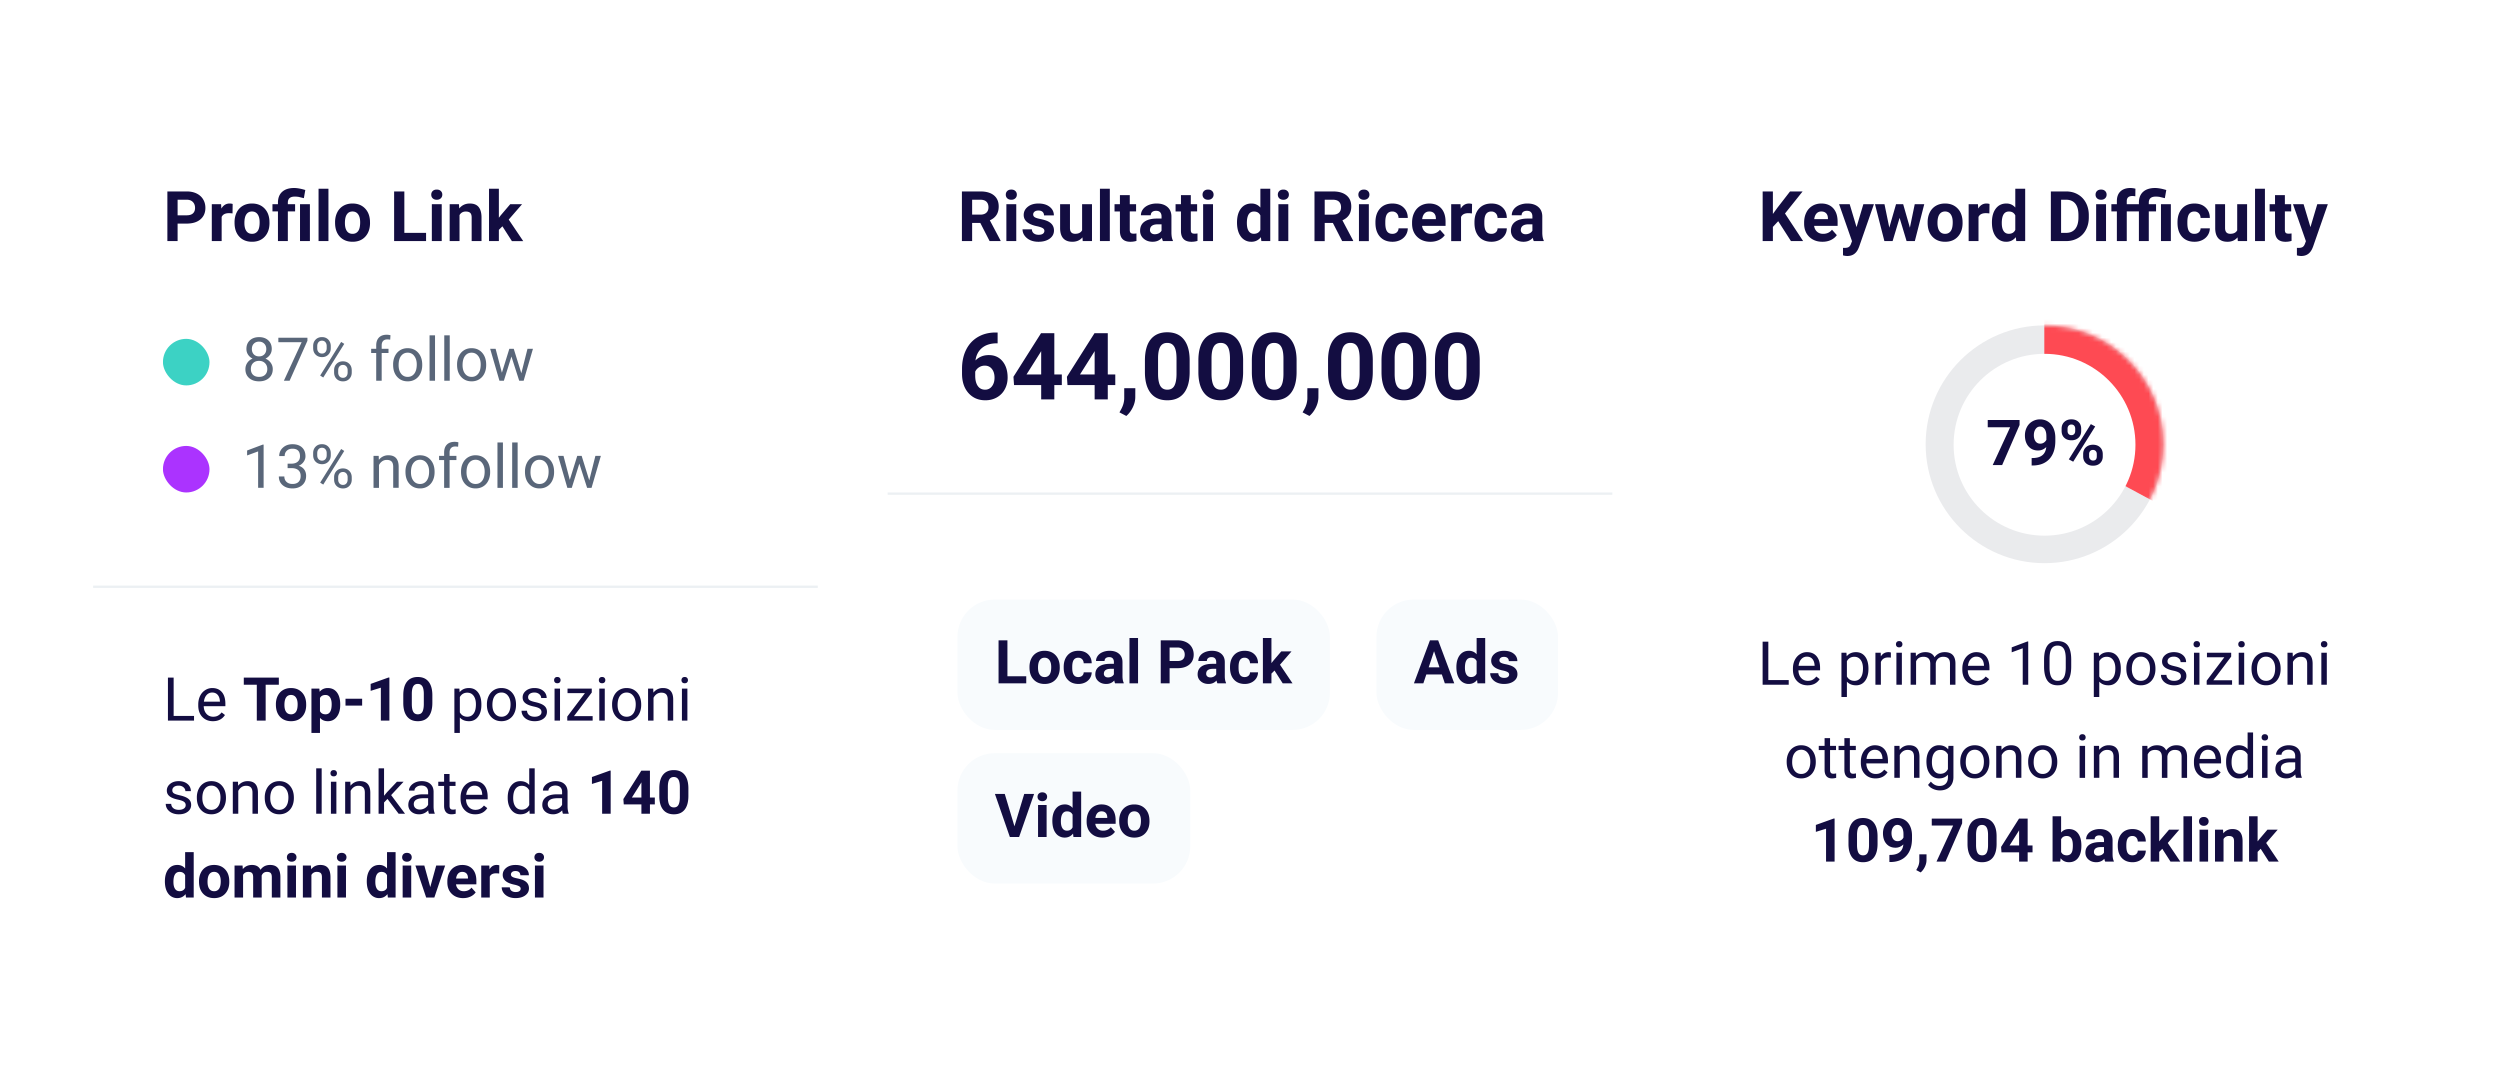 <svg xmlns="http://www.w3.org/2000/svg" width="537" height="233" fill="none" xmlns:v="https://vecta.io/nano"><style><![CDATA[.B{fill:#fff}.C{fill:#130d41}.D{fill-rule:evenodd}.E{fill:#f8fbfd}.F{color-interpolation-filters:sRGB}.G{flood-opacity:0}]]></style><g filter="url(#B)"><g clip-path="url(#E)"><rect x="20" y="15.786" width="155.667" height="192" rx="8" class="B"/><g clip-path="url(#F)"><path d="M38.149 43.028v3.757h-2.197V36.122h4.16c.801 0 1.504.146 2.109.439s1.079.711 1.406 1.252.491 1.15.491 1.838c0 1.045-.359 1.87-1.077 2.476s-1.702.901-2.966.901h-1.926zm0-1.78h1.963c.581 0 1.023-.137 1.326-.41s.461-.664.461-1.172c0-.523-.154-.945-.461-1.267s-.732-.488-1.274-.498h-2.014v3.347zm11.799-.403c-.288-.039-.542-.059-.762-.059-.801 0-1.326.271-1.575.813v5.186h-2.117v-7.925h1.999l.059.945c.425-.728 1.013-1.091 1.765-1.091.234 0 .454.032.659.095l-.029 2.036zm.432 1.904c0-.786.151-1.487.454-2.102a3.33 3.33 0 0 1 1.304-1.428c.571-.337 1.233-.505 1.985-.505 1.069 0 1.941.327 2.615.981s1.057 1.543 1.135 2.666l.015.542c0 1.216-.339 2.192-1.018 2.93s-1.589 1.099-2.732 1.099-2.056-.366-2.739-1.099-1.018-1.729-1.018-2.988v-.095zm2.117.154c0 .752.142 1.328.425 1.729s.688.593 1.216.593c.513 0 .913-.195 1.201-.586s.432-1.025.432-1.89c0-.737-.144-1.309-.432-1.714s-.693-.608-1.216-.608c-.517 0-.918.203-1.201.608s-.425 1.023-.425 1.868zm7.207 3.882v-6.372h-1.179v-1.553h1.179v-.366c.01-.996.315-1.763.916-2.3s1.457-.813 2.556-.813c.659 0 1.46.144 2.402.432l-.308 1.751-1.113-.271c-.264-.044-.547-.066-.85-.066-.986 0-1.48.437-1.48 1.311v.322h1.56v1.553h-1.56v6.372h-2.124zm6.863 0h-2.124v-7.925h2.124v7.925zm3.984 0h-2.124v-11.25h2.124v11.25zm1.421-4.036c0-.786.151-1.487.454-2.102a3.33 3.33 0 0 1 1.304-1.428c.571-.337 1.233-.505 1.985-.505 1.069 0 1.941.327 2.615.981s1.057 1.543 1.135 2.666l.015.542c0 1.216-.339 2.192-1.018 2.93s-1.589 1.099-2.732 1.099-2.056-.366-2.739-1.099-1.018-1.729-1.018-2.988v-.095zm2.117.154c0 .752.142 1.328.425 1.729s.688.593 1.216.593c.513 0 .913-.195 1.201-.586s.432-1.025.432-1.89c0-.737-.144-1.309-.432-1.714s-.693-.608-1.216-.608-.918.203-1.201.608-.425 1.023-.425 1.868zm12.766 2.117h4.665v1.765h-6.863V36.122h2.197v8.899zm8.027 1.765h-2.124v-7.925h2.124v7.925zm-2.249-9.976c0-.317.105-.579.315-.784s.505-.308.872-.308.649.102.864.308.322.466.322.784-.11.586-.33.791-.501.308-.857.308-.645-.103-.864-.308-.322-.469-.322-.791zm5.947 2.051l.066.916c.566-.708 1.326-1.062 2.278-1.062.84 0 1.465.247 1.875.74s.62 1.231.63 2.212v5.12h-2.117v-5.068c0-.449-.097-.774-.292-.974s-.521-.308-.975-.308c-.595 0-1.042.254-1.34.762v5.588h-2.117v-7.925h1.992zm9.338 4.746l-.762.762v2.417h-2.116v-11.25h2.116v6.233l.41-.527 2.029-2.38h2.542l-2.864 3.303 3.113 4.622h-2.432l-2.036-3.179z" class="C"/><g opacity=".8"><rect x="35" y="67.786" width="10" height="10" rx="5" fill="#0bc7b5"/></g><path d="M58.373 69.956c0 .461-.123.872-.368 1.231a2.46 2.46 0 0 1-.984.844c.482.207.863.51 1.143.908s.425.848.425 1.352c0 .8-.271 1.437-.812 1.911s-1.246.711-2.126.711c-.889 0-1.602-.237-2.139-.711s-.8-1.115-.8-1.911c0-.499.136-.95.406-1.352s.654-.707 1.136-.914c-.41-.203-.734-.484-.971-.844s-.355-.768-.355-1.225c0-.779.25-1.397.749-1.854s1.157-.686 1.974-.686 1.468.228 1.968.686.755 1.075.755 1.854zm-.958 4.31c0-.516-.165-.937-.495-1.263s-.753-.489-1.282-.489-.954.161-1.276.482-.476.745-.476 1.27.154.937.463 1.238.747.451 1.301.451.982-.15 1.295-.451.47-.717.47-1.238zm-1.765-5.884c-.461 0-.836.144-1.123.432s-.425.671-.425 1.162c0 .47.14.851.419 1.143s.66.432 1.13.432.844-.144 1.124-.432.425-.673.425-1.143-.146-.853-.438-1.149-.662-.444-1.111-.444zm10.385-.178l-3.828 8.582h-1.231l3.815-8.277h-5.002v-.965h6.246v.66zm1.231 1.117c0-.554.176-1.011.527-1.371s.81-.54 1.365-.54c.563 0 1.018.182 1.365.546s.527.827.527 1.403v.451c0 .559-.178 1.016-.533 1.371s-.8.527-1.346.527-1.005-.176-1.365-.527-.54-.827-.54-1.416v-.444zm.876.489c0 .33.093.603.279.819s.436.317.749.317c.3 0 .542-.104.724-.311s.279-.491.279-.851v-.463c0-.33-.091-.603-.273-.819s-.43-.324-.743-.324-.561.108-.743.324-.273.497-.273.844v.463zm3.624 4.71c0-.554.176-1.009.527-1.365s.81-.54 1.365-.54 1.009.178 1.365.533.533.827.533 1.416v.451c0 .554-.178 1.011-.533 1.371s-.802.533-1.352.533-1.005-.176-1.365-.527-.54-.827-.54-1.415v-.457zm.876.495c0 .334.093.609.279.825s.436.317.749.317c.305 0 .548-.104.73-.311s.273-.497.273-.857v-.47c0-.334-.093-.607-.279-.819a.92.92 0 0 0-.736-.317c-.3 0-.546.106-.736.317s-.279.489-.279.844v.47zm-3.206 1.073l-.666-.419 4.513-7.224.666.419-4.513 7.224zm11.375.698v-5.96h-1.085v-.908h1.085v-.705c0-.736.197-1.306.59-1.708s.95-.603 1.669-.603a3.08 3.08 0 0 1 .806.108l-.063.952a3.37 3.37 0 0 0-.635-.057c-.381 0-.675.112-.882.336s-.311.537-.311.952v.724h1.466v.908h-1.466v5.96h-1.174zm3.631-3.498c0-.673.131-1.278.394-1.815s.635-.952 1.105-1.244 1.014-.438 1.619-.438c.935 0 1.691.324 2.266.971s.87 1.509.87 2.584v.082c0 .669-.129 1.27-.387 1.803s-.62.941-1.098 1.238-1.02.444-1.638.444c-.931 0-1.686-.324-2.266-.971s-.863-1.504-.863-2.571v-.082zm1.181.14c0 .762.176 1.373.527 1.835s.829.692 1.422.692 1.071-.233 1.422-.698.527-1.126.527-1.968c0-.753-.18-1.363-.54-1.828a1.69 1.69 0 0 0-1.422-.705c-.58 0-1.047.231-1.403.692s-.533 1.121-.533 1.98zm7.82 3.358H92.27v-9.75h1.174v9.75zm3.161 0h-1.174v-9.75h1.174v9.75zm1.574-3.498c0-.673.131-1.278.394-1.815s.635-.952 1.104-1.244 1.014-.438 1.619-.438c.935 0 1.69.324 2.266.971s.87 1.509.87 2.584v.082c0 .669-.129 1.27-.388 1.803-.253.529-.62.941-1.098 1.238s-1.02.444-1.637.444c-.931 0-1.687-.324-2.266-.971s-.863-1.504-.863-2.571v-.082zm1.181.14c0 .762.176 1.373.527 1.835s.829.692 1.422.692 1.07-.233 1.421-.698.527-1.126.527-1.968c0-.753-.18-1.363-.539-1.828s-.83-.705-1.422-.705c-.58 0-1.047.231-1.403.692s-.533 1.121-.533 1.98zm12.625 1.739l1.321-5.249h1.174l-2 6.868h-.952l-1.669-5.205-1.625 5.205h-.952l-1.993-6.868h1.168l1.352 5.142 1.599-5.142h.946l1.631 5.249z" fill="#596679"/><g opacity=".8"><rect x="35" y="90.786" width="10" height="10" rx="5" fill="#9600ff"/></g><path d="M56.627 99.786h-1.181v-7.827l-2.368.87v-1.066l3.364-1.263h.184v9.287zm5.148-5.192h.882c.554-.008.99-.154 1.308-.438s.476-.666.476-1.149c0-1.083-.54-1.625-1.619-1.625-.508 0-.914.146-1.219.438s-.451.671-.451 1.149h-1.174a2.35 2.35 0 0 1 .8-1.822c.537-.487 1.219-.73 2.044-.73.872 0 1.555.231 2.05.692s.743 1.102.743 1.923c0 .402-.131.791-.394 1.168s-.612.658-1.06.844c.508.161.899.428 1.174.8s.419.827.419 1.365c0 .829-.271 1.487-.812 1.974s-1.246.73-2.114.73-1.574-.235-2.12-.705-.812-1.09-.812-1.86h1.181c0 .487.159.876.476 1.168s.743.438 1.276.438c.567 0 1.001-.148 1.301-.444s.451-.722.451-1.276c0-.537-.165-.95-.495-1.238s-.806-.436-1.428-.444h-.882v-.959zm5.491-2.272c0-.554.176-1.011.527-1.371s.81-.54 1.365-.54c.563 0 1.018.182 1.365.546s.527.827.527 1.403v.451c0 .559-.178 1.016-.533 1.371s-.8.527-1.346.527-1.005-.176-1.365-.527-.54-.827-.54-1.416v-.444zm.876.489c0 .33.093.603.279.819s.436.317.749.317c.3 0 .542-.104.724-.311s.279-.491.279-.851v-.463c0-.33-.091-.603-.273-.819s-.43-.324-.743-.324-.561.108-.743.324-.273.497-.273.844v.463zm3.624 4.71c0-.554.176-1.009.527-1.365s.81-.54 1.365-.54 1.009.178 1.365.533.533.827.533 1.416v.451c0 .554-.178 1.011-.533 1.371s-.802.533-1.352.533-1.005-.176-1.365-.527-.54-.827-.54-1.415v-.457zm.876.495c0 .334.093.609.279.825s.436.317.749.317c.305 0 .548-.104.73-.311s.273-.497.273-.857v-.47c0-.334-.093-.607-.279-.819a.92.92 0 0 0-.736-.317c-.3 0-.546.106-.736.317s-.279.489-.279.844v.47zm-3.206 1.073l-.666-.419 4.513-7.224.666.419-4.513 7.224zm11.908-6.17l.038.863a2.5 2.5 0 0 1 2.057-.99c1.452 0 2.184.819 2.196 2.457v4.538h-1.174v-4.545c-.004-.495-.118-.861-.343-1.098s-.565-.356-1.035-.356c-.381 0-.715.102-1.003.305a2.07 2.07 0 0 0-.673.8v4.894h-1.174v-6.868h1.111zm5.751 3.371c0-.673.131-1.278.394-1.815s.635-.952 1.105-1.244 1.013-.438 1.619-.438c.935 0 1.691.324 2.266.971s.87 1.509.87 2.584v.082c0 .669-.129 1.27-.387 1.803s-.62.941-1.098 1.238-1.02.444-1.638.444c-.931 0-1.686-.324-2.266-.971s-.863-1.504-.863-2.571v-.082zm1.181.14c0 .762.176 1.373.527 1.835s.829.692 1.422.692 1.071-.233 1.422-.698.527-1.126.527-1.968c0-.753-.18-1.363-.54-1.828a1.69 1.69 0 0 0-1.422-.705c-.58 0-1.047.231-1.403.692s-.533 1.121-.533 1.98zm7.122 3.358v-5.96h-1.085v-.908h1.085v-.705c0-.736.197-1.306.59-1.708s.95-.603 1.669-.603a3.08 3.08 0 0 1 .806.108l-.063.952a3.37 3.37 0 0 0-.635-.057c-.381 0-.675.112-.882.336s-.311.537-.311.952v.724h1.466v.908h-1.466v5.96h-1.174zm3.631-3.498c0-.673.131-1.278.394-1.815s.635-.952 1.105-1.244a3.02 3.02 0 0 1 1.618-.438c.936 0 1.691.324 2.267.971s.869 1.509.869 2.584v.082c0 .669-.129 1.27-.387 1.803s-.62.941-1.098 1.238-1.02.444-1.638.444c-.931 0-1.686-.324-2.266-.971s-.863-1.504-.863-2.571v-.082zm1.18.14c0 .762.176 1.373.527 1.835.356.461.83.692 1.422.692s1.071-.233 1.422-.698.527-1.126.527-1.968c0-.753-.18-1.363-.54-1.828a1.69 1.69 0 0 0-1.422-.705c-.579 0-1.047.231-1.402.692s-.534 1.121-.534 1.98zm7.821 3.358h-1.175v-9.75h1.175v9.75zm3.161 0h-1.174v-9.75h1.174v9.75zm1.574-3.498c0-.673.131-1.278.394-1.815a2.98 2.98 0 0 1 1.104-1.244c.474-.292 1.014-.438 1.619-.438.935 0 1.69.324 2.266.971s.87 1.509.87 2.584v.082c0 .669-.13 1.27-.388 1.803s-.62.941-1.098 1.238-1.02.444-1.637.444c-.931 0-1.687-.324-2.267-.971s-.863-1.504-.863-2.571v-.082zm1.181.14c0 .762.175 1.373.527 1.835a1.7 1.7 0 0 0 1.422.692c.596 0 1.07-.233 1.421-.698s.527-1.126.527-1.968c0-.753-.18-1.363-.539-1.828s-.83-.705-1.422-.705c-.58 0-1.048.231-1.403.692s-.533 1.121-.533 1.98zm12.625 1.739l1.321-5.249h1.174l-2 6.868h-.952l-1.669-5.205-1.625 5.205h-.952l-1.994-6.868h1.168l1.353 5.142 1.599-5.142h.946l1.631 5.249z" fill="#596679"/></g><path stroke="#ecf0f3" stroke-width=".5" d="M175.666 121.036H19.999"/><path d="M37.298 148.789h4.38v.997h-5.605v-9.243h1.225v8.246zm8.436 1.124c-.931 0-1.688-.305-2.273-.914s-.876-1.433-.876-2.457v-.216c0-.681.129-1.288.387-1.822s.626-.956 1.092-1.256.977-.457 1.523-.457c.893 0 1.587.294 2.082.882s.743 1.43.743 2.526v.489H43.76c.017.677.214 1.225.59 1.644s.863.622 1.447.622c.415 0 .766-.085 1.054-.254s.539-.393.755-.673l.717.559c-.576.884-1.439 1.327-2.59 1.327zm-.146-6.158a1.56 1.56 0 0 0-1.193.521c-.322.343-.52.825-.597 1.447h3.44v-.089c-.034-.596-.195-1.058-.482-1.384s-.677-.495-1.168-.495zm14.308-1.669h-2.831v7.7H55.16v-7.7h-2.793v-1.543h7.528v1.543zm-.635 4.202c0-.681.131-1.288.394-1.822s.639-.945 1.13-1.237 1.069-.438 1.72-.438c.927 0 1.682.283 2.266.85s.916 1.337.984 2.311l.013.469c0 1.054-.294 1.9-.882 2.539s-1.377.953-2.368.953-1.782-.318-2.374-.953-.882-1.498-.882-2.589v-.083zm1.834.133c0 .652.123 1.151.368 1.498s.597.515 1.054.515a1.22 1.22 0 0 0 1.041-.508c.25-.343.374-.889.374-1.638 0-.639-.125-1.134-.374-1.485s-.601-.527-1.054-.527-.796.175-1.041.527-.368.886-.368 1.618zm11.984-.006c0 1.058-.241 1.906-.724 2.545s-1.126.953-1.942.953c-.694 0-1.255-.242-1.682-.724v3.237h-1.834v-9.509h1.701l.064.673c.444-.533 1.024-.799 1.739-.799.846 0 1.504.313 1.974.939s.705 1.49.705 2.59v.095zm-1.835-.133c0-.639-.114-1.132-.343-1.479s-.552-.521-.984-.521c-.576 0-.971.22-1.187.66v2.812c.224.453.624.68 1.2.68.876 0 1.314-.718 1.314-2.152zm6.544.285h-3.574v-1.479h3.574v1.479zm5.853 3.219h-1.835v-7.072l-2.19.68v-1.492l3.828-1.371h.197v9.255zm9.23-3.822c0 1.278-.264 2.256-.793 2.933s-1.303 1.016-2.323 1.016c-1.007 0-1.777-.333-2.311-.997s-.806-1.617-.819-2.856v-1.702c0-1.29.267-2.27.8-2.939s1.31-1.002 2.317-1.002 1.777.332 2.311.996.806 1.61.819 2.85v1.701zm-1.835-1.866c0-.766-.106-1.322-.317-1.669s-.533-.527-.978-.527c-.432 0-.751.167-.959.501s-.311.849-.324 1.555v2.248c0 .753.102 1.314.305 1.682s.537.546.99.546.772-.176.971-.527.302-.889.311-1.613v-2.196zm12.365 2.33c0 1.045-.239 1.887-.717 2.526s-1.126.959-1.942.959c-.834 0-1.49-.265-1.968-.794v3.307h-1.174v-9.509h1.073l.057.762c.478-.592 1.142-.888 1.993-.888.825 0 1.477.311 1.955.933s.723 1.487.723 2.596v.108zm-1.174-.134c0-.774-.165-1.385-.495-1.834s-.783-.673-1.358-.673c-.711 0-1.245.315-1.6.946v3.282c.351.626.889.939 1.612.939.563 0 1.009-.222 1.34-.666.334-.449.501-1.113.501-1.994zm2.361-.006c0-.673.132-1.278.394-1.815a2.99 2.99 0 0 1 1.104-1.244c.474-.292 1.014-.438 1.619-.438.935 0 1.691.323 2.266.971.58.647.87 1.508.87 2.583v.083c0 .668-.129 1.269-.387 1.802s-.62.942-1.099 1.238c-.474.296-1.019.445-1.637.445-.931 0-1.687-.324-2.266-.972s-.864-1.504-.864-2.57v-.083zm1.181.14c0 .761.176 1.373.527 1.834s.829.692 1.422.692a1.69 1.69 0 0 0 1.422-.698c.351-.47.526-1.126.526-1.968 0-.753-.179-1.363-.539-1.828a1.69 1.69 0 0 0-1.422-.705c-.58 0-1.047.231-1.403.692s-.533 1.122-.533 1.981zm10.543 1.536a.85.85 0 0 0-.361-.736c-.237-.178-.654-.331-1.251-.457-.592-.127-1.064-.28-1.415-.458s-.605-.389-.775-.634c-.165-.246-.247-.538-.247-.876 0-.563.237-1.039.711-1.428s1.087-.584 1.828-.584c.778 0 1.409.201 1.891.603a1.91 1.91 0 0 1 .73 1.542h-1.18c0-.322-.138-.599-.413-.832s-.614-.349-1.028-.349c-.428 0-.762.093-1.003.28a.88.88 0 0 0-.362.73c0 .283.112.497.336.641s.629.281 1.213.412 1.064.288 1.428.47.633.402.806.66.267.565.267.933c0 .614-.246 1.107-.737 1.479s-1.127.553-1.91.553c-.55 0-1.037-.098-1.46-.292s-.756-.466-.997-.813a1.99 1.99 0 0 1-.355-1.136h1.174c.021.393.178.707.47.939s.685.343 1.168.343c.444 0 .8-.089 1.066-.266.271-.182.406-.424.406-.724zm3.98 1.822h-1.174v-6.869h1.174v6.869zm-1.269-8.69a.71.71 0 0 1 .171-.483c.119-.131.292-.196.521-.196s.402.065.52.196a.69.69 0 0 1 .178.483.67.67 0 0 1-.178.476c-.118.127-.292.19-.52.19s-.402-.063-.521-.19c-.114-.127-.171-.286-.171-.476zm4.259 7.731h4.018v.959h-5.452v-.864l3.789-5.033h-3.732v-.972h5.205v.832l-3.828 5.078zm6.621.959h-1.175v-6.869h1.175v6.869zm-1.27-8.69c0-.191.057-.352.172-.483s.292-.196.52-.196.402.065.521.196.177.292.177.483-.059.349-.177.476-.292.19-.521.19-.402-.063-.52-.19-.172-.286-.172-.476zm2.844 5.192c0-.673.131-1.278.394-1.815s.634-.952 1.104-1.244 1.014-.438 1.619-.438c.935 0 1.69.323 2.266.971s.869 1.508.869 2.583v.083c0 .668-.129 1.269-.387 1.802s-.62.942-1.098 1.238-1.02.445-1.638.445c-.931 0-1.686-.324-2.266-.972s-.863-1.504-.863-2.57v-.083zm1.181.14c0 .761.175 1.373.527 1.834s.829.692 1.421.692 1.071-.233 1.422-.698.527-1.126.527-1.968c0-.753-.18-1.363-.539-1.828s-.83-.705-1.422-.705c-.58 0-1.048.231-1.403.692s-.533 1.122-.533 1.981zm7.655-3.511l.038.864a2.5 2.5 0 0 1 2.057-.99c1.451 0 2.183.818 2.196 2.456v4.539h-1.174v-4.545c-.005-.495-.119-.861-.343-1.098s-.565-.356-1.035-.356c-.381 0-.715.102-1.003.305s-.512.47-.673.8v4.894h-1.174v-6.869h1.111zm7.338 6.869h-1.174v-6.869h1.174v6.869zm-1.27-8.69c0-.191.057-.352.172-.483s.292-.196.52-.196.402.065.521.196.177.292.177.483-.059.349-.177.476-.292.19-.521.19-.402-.063-.52-.19-.172-.286-.172-.476zM39.888 167.964a.85.85 0 0 0-.362-.736c-.237-.178-.654-.331-1.251-.457s-1.064-.28-1.415-.458-.605-.389-.775-.634-.248-.538-.248-.876c0-.563.237-1.039.711-1.428s1.088-.584 1.828-.584c.779 0 1.409.201 1.892.603a1.91 1.91 0 0 1 .73 1.542h-1.181c0-.322-.138-.599-.413-.832s-.614-.349-1.028-.349c-.428 0-.762.093-1.003.28s-.362.429-.362.73c0 .283.112.497.336.641s.629.281 1.212.412 1.064.288 1.428.47.633.402.806.66.267.565.267.933c0 .614-.245 1.107-.736 1.479s-1.128.553-1.911.553c-.55 0-1.037-.098-1.46-.292a2.41 2.41 0 0 1-.997-.813 1.99 1.99 0 0 1-.355-1.136h1.174c.021.393.178.707.47.939s.685.343 1.168.343c.444 0 .8-.089 1.066-.266s.406-.424.406-.724zm2.393-1.676c0-.673.131-1.278.394-1.815s.635-.952 1.104-1.244 1.014-.438 1.619-.438c.935 0 1.691.323 2.266.971s.87 1.508.87 2.583v.083c0 .668-.129 1.269-.387 1.802s-.62.942-1.098 1.238-1.02.445-1.638.445c-.931 0-1.686-.324-2.266-.972s-.863-1.504-.863-2.57v-.083zm1.181.14c0 .761.176 1.373.527 1.834s.829.692 1.422.692 1.071-.233 1.422-.698.527-1.126.527-1.968c0-.753-.18-1.363-.54-1.828a1.69 1.69 0 0 0-1.422-.705c-.58 0-1.047.231-1.403.692s-.533 1.122-.533 1.981zm7.655-3.511l.038.864a2.5 2.5 0 0 1 2.057-.99c1.452 0 2.184.818 2.196 2.456v4.539h-1.174v-4.545c-.004-.495-.119-.861-.343-1.098s-.565-.356-1.035-.356c-.381 0-.715.102-1.003.305a2.07 2.07 0 0 0-.673.8v4.894h-1.174v-6.869h1.111zm5.751 3.371c0-.673.131-1.278.394-1.815s.635-.952 1.104-1.244 1.014-.438 1.619-.438c.935 0 1.691.323 2.266.971s.87 1.508.87 2.583v.083c0 .668-.129 1.269-.387 1.802a2.89 2.89 0 0 1-1.098 1.238c-.474.296-1.02.445-1.638.445-.931 0-1.686-.324-2.266-.972s-.863-1.504-.863-2.57v-.083zm1.181.14c0 .761.176 1.373.527 1.834s.829.692 1.422.692 1.071-.233 1.422-.698.527-1.126.527-1.968c0-.753-.18-1.363-.54-1.828a1.69 1.69 0 0 0-1.422-.705c-.58 0-1.047.231-1.403.692s-.533 1.122-.533 1.981zm11.045 3.358h-1.174v-9.75h1.174v9.75zm3.161 0H71.08v-6.869h1.174v6.869zm-1.27-8.69a.71.71 0 0 1 .171-.483c.118-.131.292-.196.521-.196s.402.065.52.196.178.292.178.483a.67.67 0 0 1-.178.476c-.118.127-.292.19-.52.19s-.402-.063-.521-.19-.171-.286-.171-.476zm4.266 1.821l.038.864a2.5 2.5 0 0 1 2.057-.99c1.451 0 2.184.818 2.196 2.456v4.539h-1.174v-4.545c-.004-.495-.118-.861-.343-1.098s-.565-.356-1.035-.356c-.381 0-.715.102-1.003.305a2.07 2.07 0 0 0-.673.8v4.894H74.14v-6.869h1.111zm7.979 3.688l-.736.769v2.412h-1.174v-9.75h1.174v5.897l.628-.756 2.139-2.26h1.428l-2.672 2.87L87 169.786h-1.377l-2.393-3.181zm8.912 3.181c-.068-.136-.123-.377-.165-.724-.546.567-1.198.851-1.955.851-.677 0-1.234-.191-1.669-.572a1.87 1.87 0 0 1-.647-1.46c0-.715.271-1.269.813-1.663s1.312-.596 2.298-.596h1.143v-.54c0-.41-.123-.736-.368-.978s-.607-.368-1.085-.368c-.419 0-.77.106-1.054.318s-.425.467-.425.768h-1.181c0-.343.121-.673.362-.99s.575-.576.99-.762.878-.279 1.377-.279c.791 0 1.411.198 1.86.596s.681.938.698 1.632v3.161c0 .63.08 1.132.241 1.504v.102h-1.231zm-1.949-.895c.368 0 .717-.096 1.047-.286s.569-.438.717-.743v-1.409h-.92c-1.439 0-2.158.421-2.158 1.263 0 .368.123.656.368.864s.561.311.946.311zm6.373-7.637v1.663h1.282v.908h-1.282v4.259c0 .276.057.483.171.623s.309.203.584.203a2.84 2.84 0 0 0 .559-.077v.953a3.43 3.43 0 0 1-.901.127c-.525 0-.92-.159-1.187-.476s-.4-.769-.4-1.353v-4.259h-1.251v-.908h1.251v-1.663h1.174zm5.51 8.659c-.931 0-1.689-.305-2.273-.914s-.876-1.433-.876-2.457v-.216c0-.681.129-1.288.387-1.822s.626-.956 1.092-1.256.978-.457 1.524-.457c.893 0 1.587.294 2.082.882s.742 1.43.742 2.526v.489h-4.652c.016.677.213 1.225.59 1.644s.863.622 1.447.622c.415 0 .766-.085 1.054-.254a2.63 2.63 0 0 0 .755-.673l.718.559c-.576.884-1.439 1.327-2.59 1.327zm-.146-6.158c-.474 0-.872.174-1.194.521s-.52.825-.596 1.447h3.44v-.089c-.034-.596-.195-1.058-.482-1.384s-.677-.495-1.168-.495zm7.128 2.539c0-1.053.25-1.9.749-2.539s1.153-.964 1.962-.964c.804 0 1.44.275 1.91.825v-3.58h1.175v9.75h-1.08l-.057-.737c-.469.576-1.123.864-1.961.864-.796 0-1.445-.326-1.949-.978-.499-.652-.749-1.502-.749-2.552v-.089zm1.174.134c0 .778.161 1.388.483 1.828s.766.66 1.333.66c.745 0 1.288-.334 1.631-1.003v-3.155c-.351-.647-.891-.971-1.618-.971-.576 0-1.025.222-1.346.667s-.483 1.102-.483 1.974zm10.69 3.358c-.068-.136-.123-.377-.165-.724a2.62 2.62 0 0 1-1.955.851c-.677 0-1.234-.191-1.67-.572a1.87 1.87 0 0 1-.647-1.46c0-.715.271-1.269.812-1.663.546-.398 1.312-.596 2.298-.596h1.143v-.54c0-.41-.123-.736-.368-.978s-.608-.368-1.086-.368c-.419 0-.77.106-1.054.318s-.425.467-.425.768h-1.18c0-.343.12-.673.361-.99s.576-.576.991-.762.878-.279 1.377-.279c.791 0 1.411.198 1.86.596s.681.938.698 1.632v3.161c0 .63.081 1.132.241 1.504v.102h-1.231zm-1.949-.895c.368 0 .717-.096 1.048-.286s.569-.438.717-.743v-1.409h-.921c-1.438 0-2.158.421-2.158 1.263 0 .368.123.656.368.864s.561.311.946.311zm12.2.895h-1.834v-7.072l-2.19.68v-1.492l3.828-1.371h.196v9.255zm8.436-3.479h1.048v1.479h-1.048v2h-1.834v-2h-3.79l-.082-1.155 3.853-6.088h1.853v5.764zm-3.878 0h2.044v-3.263l-.121.21-1.923 3.053zm12.137-.343c0 1.278-.265 2.256-.794 2.933s-1.303 1.016-2.323 1.016c-1.007 0-1.777-.333-2.311-.997s-.806-1.617-.818-2.856v-1.702c0-1.29.266-2.27.799-2.939.538-.668 1.31-1.002 2.317-1.002s1.778.332 2.311.996.806 1.61.819 2.85v1.701zm-1.835-1.866c0-.766-.106-1.322-.317-1.669s-.533-.527-.978-.527c-.431 0-.751.167-.958.501s-.311.849-.324 1.555v2.248c0 .753.102 1.314.305 1.682s.537.546.99.546.772-.176.971-.527.303-.889.311-1.613v-2.196zM35.419 184.301c0-1.071.239-1.924.717-2.558s1.14-.952 1.974-.952a2.1 2.1 0 0 1 1.657.749v-3.504h1.841v9.75h-1.657l-.089-.73c-.457.571-1.045.857-1.765.857a2.34 2.34 0 0 1-1.949-.953c-.487-.639-.73-1.525-.73-2.659zm1.834.133c0 .643.112 1.136.336 1.479s.55.514.978.514c.567 0 .967-.239 1.2-.717V183c-.228-.479-.624-.718-1.187-.718-.885 0-1.327.718-1.327 2.152zm5.491-.146c0-.681.131-1.288.394-1.822s.639-.945 1.13-1.237 1.069-.438 1.72-.438c.927 0 1.682.283 2.266.85s.916 1.337.984 2.311l.013.469c0 1.054-.294 1.9-.882 2.539s-1.378.953-2.368.953-1.782-.318-2.374-.953-.882-1.498-.882-2.589v-.083zm1.834.133c0 .652.123 1.151.368 1.498s.597.515 1.054.515a1.22 1.22 0 0 0 1.041-.508c.25-.343.374-.889.374-1.638 0-.639-.125-1.134-.374-1.485s-.601-.527-1.054-.527-.796.175-1.041.527-.368.886-.368 1.618zm7.522-3.504l.057.769c.487-.597 1.145-.895 1.974-.895.885 0 1.492.349 1.822 1.047.482-.698 1.17-1.047 2.063-1.047.745 0 1.299.217 1.663.653s.546 1.084.546 1.955v4.387h-1.841v-4.38c0-.39-.076-.673-.229-.851s-.421-.273-.806-.273c-.55 0-.931.263-1.143.787l.006 4.717h-1.835v-4.374c0-.398-.078-.685-.235-.863s-.423-.267-.8-.267c-.521 0-.897.216-1.13.648v4.856H50.38v-6.869h1.72zm11.477 6.869h-1.841v-6.869h1.841v6.869zm-1.949-8.646c0-.275.091-.501.273-.679s.438-.267.755-.267.563.089.749.267.279.404.279.679-.095.508-.286.686-.434.266-.743.266-.559-.089-.749-.266-.279-.407-.279-.686zm5.154 1.777l.057.794c.491-.614 1.149-.92 1.974-.92.728 0 1.27.213 1.625.641s.537 1.066.546 1.917v4.437H69.15v-4.393c0-.389-.085-.671-.254-.844s-.451-.267-.844-.267a1.26 1.26 0 0 0-1.162.66v4.844h-1.834v-6.869h1.727zm7.535 6.869h-1.841v-6.869h1.841v6.869zm-1.949-8.646c0-.275.091-.501.273-.679s.438-.267.755-.267.563.089.749.267.279.404.279.679-.095.508-.286.686-.434.266-.743.266-.559-.089-.749-.266-.279-.407-.279-.686zm6.417 5.161c0-1.071.239-1.924.717-2.558s1.141-.952 1.974-.952a2.1 2.1 0 0 1 1.657.749v-3.504h1.841v9.75h-1.657l-.089-.73c-.457.571-1.045.857-1.765.857a2.34 2.34 0 0 1-1.949-.953c-.487-.639-.73-1.525-.73-2.659zm1.834.133c0 .643.112 1.136.336 1.479s.55.514.978.514c.567 0 .967-.239 1.2-.717V183c-.228-.479-.624-.718-1.187-.718-.885 0-1.327.718-1.327 2.152zm7.712 3.352h-1.841v-6.869h1.841v6.869zm-1.949-8.646c0-.275.091-.501.273-.679s.438-.267.755-.267.563.089.749.267.279.404.279.679-.095.508-.286.686-.434.266-.743.266-.559-.089-.749-.266-.279-.407-.279-.686zm6.037 6.405l1.276-4.628h1.917l-2.317 6.869h-1.752l-2.317-6.869h1.917l1.276 4.628zm7.078 2.368c-1.007 0-1.828-.309-2.463-.927s-.946-1.441-.946-2.469v-.178c0-.69.133-1.306.4-1.847s.643-.965 1.13-1.257 1.049-.444 1.676-.444c.94 0 1.678.296 2.216.888s.812 1.433.812 2.52v.749H97.95c.059.449.237.809.533 1.079s.679.407 1.136.407c.707 0 1.259-.256 1.657-.768l.901 1.009c-.275.389-.647.694-1.117.914s-.99.324-1.561.324zm-.209-5.637c-.364 0-.66.123-.889.368s-.368.597-.432 1.054h2.552v-.146c-.009-.406-.119-.72-.331-.94s-.512-.336-.901-.336zm7.941.362a4.97 4.97 0 0 0-.66-.051c-.694 0-1.149.235-1.365.705v4.494h-1.834v-6.869h1.733l.05.819c.368-.63.878-.945 1.53-.945.203 0 .394.027.571.082l-.025 1.765zm4.608 3.25c0-.225-.112-.4-.336-.527s-.576-.248-1.066-.349c-1.634-.343-2.451-1.037-2.451-2.082 0-.61.252-1.118.756-1.524s1.17-.615 1.987-.615c.871 0 1.567.205 2.088.615s.787.944.787 1.6h-1.834a.88.88 0 0 0-.254-.648c-.17-.173-.434-.26-.794-.26-.309 0-.548.07-.717.21a.66.66 0 0 0-.254.533c0 .203.095.368.286.495s.52.231.977.324.842.19 1.155.304c.97.356 1.454.972 1.454 1.848 0 .626-.269 1.134-.806 1.523s-1.232.578-2.082.578c-.576 0-1.088-.102-1.536-.305s-.794-.489-1.048-.844c-.254-.36-.38-.747-.38-1.162h1.739c.017.326.137.576.362.749s.524.26.901.26c.351 0 .616-.065.793-.196.182-.136.273-.311.273-.527zm4.907 1.898h-1.841v-6.869h1.841v6.869zm-1.949-8.646c0-.275.091-.501.273-.679s.438-.267.756-.267.563.089.749.267.279.404.279.679-.095.508-.286.686c-.186.177-.433.266-.742.266s-.559-.089-.749-.266-.28-.407-.28-.686z" class="C"/></g></g><g filter="url(#C)"><g clip-path="url(#G)"><rect x="190.666" y="15.786" width="155.667" height="192" rx="8" class="B"/><path d="M210.566 42.882h-1.751v3.904h-2.197V36.122h3.963c1.259 0 2.231.281 2.915.842s1.025 1.355 1.025 2.38c0 .728-.159 1.335-.476 1.824s-.789.869-1.428 1.157l2.307 4.358v.102h-2.359l-1.999-3.904zm-1.751-1.78h1.773c.552 0 .979-.139 1.282-.417s.454-.671.454-1.165c0-.503-.144-.898-.432-1.187s-.721-.432-1.311-.432h-1.766v3.201zm9.478 5.684h-2.124v-7.925h2.124v7.925zm-2.249-9.976c0-.317.105-.579.315-.784s.506-.308.872-.308.649.102.864.308.322.466.322.784-.109.586-.329.791-.501.308-.857.308-.645-.103-.864-.308-.323-.469-.323-.791zm8.291 7.786c0-.259-.129-.461-.388-.608s-.664-.286-1.23-.403c-1.885-.395-2.827-1.196-2.827-2.402 0-.703.29-1.289.871-1.758.586-.474 1.35-.71 2.293-.71 1.006 0 1.809.237 2.409.71.606.474.909 1.089.909 1.846h-2.117c0-.303-.098-.552-.293-.747s-.501-.3-.916-.3c-.356 0-.632.081-.827.242a.76.76 0 0 0-.293.615c0 .234.11.425.329.571.225.142.601.266 1.128.373s.972.22 1.333.352c1.118.41 1.678 1.121 1.678 2.131 0 .723-.311 1.309-.931 1.758s-1.421.666-2.402.666c-.664 0-1.255-.117-1.772-.352s-.916-.564-1.209-.974-.439-.862-.439-1.34h2.006c.02.376.159.664.418.864s.605.3 1.04.3c.405 0 .71-.076.916-.227s.314-.359.314-.608zm8.174 1.384c-.522.635-1.245.952-2.168.952-.849 0-1.499-.244-1.948-.732-.444-.488-.671-1.204-.681-2.146v-5.193h2.117v5.12c0 .825.376 1.238 1.128 1.238.717 0 1.21-.249 1.479-.747v-5.61h2.124v7.925h-1.992l-.059-.806zm5.882.806h-2.124v-11.25h2.124v11.25zm4.284-9.873v1.948h1.355v1.553h-1.355v3.955c0 .293.056.503.169.63s.327.191.644.191c.235 0 .442-.017.623-.051v1.604c-.415.127-.842.19-1.282.19-1.484 0-2.241-.749-2.27-2.248v-4.27h-1.158v-1.553h1.158v-1.948h2.116zm7.127 9.873c-.098-.19-.169-.427-.213-.71-.512.571-1.179.857-1.999.857-.777 0-1.421-.225-1.934-.674a2.17 2.17 0 0 1-.761-1.699c0-.84.31-1.484.93-1.934.625-.449 1.526-.676 2.702-.681h.974v-.454c0-.366-.095-.659-.285-.879s-.481-.33-.886-.33c-.357 0-.638.085-.843.256-.2.171-.3.405-.3.703h-2.117c0-.459.142-.884.425-1.274s.684-.696 1.201-.916 1.099-.337 1.743-.337c.977 0 1.751.247 2.322.74s.864 1.177.864 2.065v3.435c.005.752.11 1.321.315 1.706v.125h-2.138zm-1.751-1.472a1.85 1.85 0 0 0 .865-.205c.263-.142.459-.33.585-.564v-1.362h-.791c-1.059 0-1.623.366-1.691 1.099l-.008.124c0 .264.093.481.279.652s.439.256.761.256zm7.735-8.401v1.948h1.355v1.553h-1.355v3.955c0 .293.056.503.168.63s.327.191.645.191c.234 0 .442-.017.622-.051v1.604c-.415.127-.842.19-1.282.19-1.484 0-2.241-.749-2.27-2.248v-4.27h-1.157v-1.553h1.157v-1.948h2.117zm4.768 9.873h-2.124v-7.925h2.124v7.925zm-2.249-9.976c0-.317.105-.579.315-.784s.505-.308.872-.308c.361 0 .649.102.864.308s.322.466.322.784-.11.586-.329.791-.501.308-.857.308-.645-.103-.865-.308c-.214-.205-.322-.469-.322-.791zm7.405 5.955c0-1.235.276-2.219.828-2.952s1.316-1.099 2.277-1.099c.772 0 1.409.288 1.912.864v-4.043h2.124v11.25h-1.912l-.102-.842c-.527.659-1.206.989-2.036.989a2.7 2.7 0 0 1-2.249-1.099c-.561-.737-.842-1.76-.842-3.069zm2.117.154c0 .742.129 1.311.388 1.706s.635.593 1.128.593c.654 0 1.115-.276 1.384-.828v-3.127c-.264-.552-.72-.828-1.37-.828-1.02 0-1.53.828-1.53 2.483zm8.899 3.867h-2.124v-7.925h2.124v7.925zm-2.249-9.976c0-.317.105-.579.315-.784.215-.205.505-.308.872-.308.361 0 .649.102.864.308s.322.466.322.784-.11.586-.329.791-.501.308-.857.308-.645-.103-.865-.308c-.215-.205-.322-.469-.322-.791zm11.821 6.072h-1.75v3.904h-2.197V36.122h3.962c1.26 0 2.231.281 2.915.842s1.025 1.355 1.025 2.38c0 .728-.158 1.335-.476 1.824-.312.483-.788.869-1.428 1.157l2.307 4.358v.102h-2.358l-2-3.904zm-1.75-1.78h1.772c.552 0 .979-.139 1.282-.417s.454-.671.454-1.165c0-.503-.144-.898-.432-1.187s-.72-.432-1.311-.432h-1.765v3.201zm9.477 5.684h-2.124v-7.925h2.124v7.925zm-2.248-9.976c0-.317.105-.579.315-.784.215-.205.505-.308.871-.308s.65.102.865.308.322.466.322.784-.11.586-.33.791c-.215.205-.5.308-.857.308s-.644-.103-.864-.308c-.215-.205-.322-.469-.322-.791zm7.295 8.416c.39 0 .708-.107.952-.322a1.13 1.13 0 0 0 .381-.857h1.985c-.005.537-.152 1.03-.44 1.48s-.683.791-1.186 1.04a3.71 3.71 0 0 1-1.656.366c-1.132 0-2.026-.359-2.68-1.077s-.982-1.719-.982-2.988v-.139c0-1.221.325-2.195.974-2.922s1.541-1.091 2.674-1.091c.991 0 1.784.283 2.38.85s.906 1.311.916 2.249h-1.985c-.01-.41-.137-.742-.381-.996s-.566-.388-.967-.388c-.493 0-.867.181-1.12.542s-.374.938-.374 1.743v.22c0 .815.125 1.401.374 1.758s.627.535 1.135.535zm8.174 1.706c-1.163 0-2.11-.356-2.842-1.069s-1.092-1.663-1.092-2.849v-.205c0-.796.154-1.506.462-2.131s.742-1.113 1.304-1.45 1.211-.513 1.933-.513c1.084 0 1.936.342 2.556 1.025s.938 1.653.938 2.908v.864h-5.047c.069.518.274.933.616 1.245s.783.469 1.311.469c.815 0 1.452-.295 1.911-.886l1.04 1.165c-.317.449-.747.801-1.289 1.055s-1.142.373-1.801.373zm-.242-6.504c-.42 0-.762.142-1.025.425s-.425.688-.499 1.216h2.945V41.9c-.01-.469-.137-.83-.381-1.084s-.591-.388-1.04-.388zm9.163.418c-.289-.039-.542-.059-.762-.059-.801 0-1.326.271-1.575.813v5.186h-2.117v-7.925h2l.058.945c.425-.728 1.014-1.091 1.766-1.091.234 0 .454.032.659.095l-.029 2.036zm4.174 4.38c.391 0 .708-.107.952-.322s.372-.501.381-.857h1.985c-.005.537-.151 1.03-.439 1.48a2.93 2.93 0 0 1-1.187 1.04c-.498.244-1.05.366-1.655.366-1.133 0-2.026-.359-2.681-1.077s-.981-1.719-.981-2.988v-.139c0-1.221.325-2.195.974-2.922s1.54-1.091 2.673-1.091c.991 0 1.785.283 2.381.85s.905 1.311.915 2.249h-1.985c-.009-.41-.136-.742-.381-.996s-.566-.388-.966-.388c-.494 0-.867.181-1.121.542s-.373.938-.373 1.743v.22c0 .815.124 1.401.373 1.758s.627.535 1.135.535zm9.119 1.56c-.098-.19-.168-.427-.212-.71-.513.571-1.18.857-2 .857-.776 0-1.421-.225-1.934-.674a2.17 2.17 0 0 1-.761-1.699c0-.84.31-1.484.93-1.934s1.526-.676 2.703-.681h.974v-.454c0-.366-.096-.659-.286-.879s-.481-.33-.886-.33c-.357 0-.637.085-.842.256s-.301.405-.301.703h-2.116c0-.459.141-.884.424-1.274s.684-.696 1.201-.916a4.34 4.34 0 0 1 1.744-.337c.976 0 1.75.247 2.321.74.577.488.865 1.177.865 2.065v3.435c.005.752.11 1.321.315 1.706v.125h-2.139zm-1.751-1.472a1.85 1.85 0 0 0 .865-.205c.263-.142.459-.33.586-.564v-1.362h-.791c-1.06 0-1.624.366-1.692 1.099l-.008.124c0 .264.093.481.279.652s.439.256.761.256z" class="C"/><path d="M214.289 66.42v2.324h-.273c-1.276.02-2.305.352-3.086.996-.775.645-1.241 1.54-1.397 2.686.755-.768 1.709-1.152 2.862-1.152 1.237 0 2.22.443 2.949 1.328s1.094 2.051 1.094 3.496c0 .924-.202 1.761-.606 2.51a4.27 4.27 0 0 1-1.699 1.748c-.729.417-1.556.625-2.481.625-1.497 0-2.708-.521-3.632-1.562-.918-1.042-1.377-2.432-1.377-4.17v-1.016c0-1.543.289-2.904.869-4.082.586-1.185 1.422-2.1 2.509-2.744 1.094-.651 2.361-.98 3.799-.986h.469zm-2.754 7.119c-.456 0-.869.12-1.24.361a2.11 2.11 0 0 0-.82.938v.859c0 .944.185 1.683.556 2.217.371.527.892.791 1.563.791a1.77 1.77 0 0 0 1.465-.713c.377-.482.566-1.103.566-1.865 0-.775-.189-1.4-.566-1.875s-.886-.713-1.524-.713zm14.932 1.895h1.611v2.275h-1.611v3.076h-2.822V77.71h-5.831l-.126-1.777 5.927-9.365h2.852v8.867zm-5.967 0h3.145v-5.02l-.186.322-2.959 4.697zm17.451 0h1.611v2.275h-1.611v3.076h-2.822V77.71h-5.83l-.127-1.777 5.928-9.365h2.851v8.867zm-5.967 0h3.145v-5.02l-.186.322-2.959 4.697zm9.952 8.916l-1.475-.772.351-.635c.437-.794.661-1.585.674-2.373v-2.187h2.383l-.01 1.953c-.006.723-.188 1.452-.547 2.188s-.817 1.344-1.376 1.826zm13.603-9.443c0 1.966-.407 3.47-1.221 4.512s-2.005 1.563-3.574 1.563c-1.549 0-2.734-.511-3.555-1.533s-1.24-2.487-1.259-4.395v-2.617c0-1.986.41-3.493 1.23-4.521.827-1.029 2.015-1.543 3.565-1.543s2.734.511 3.554 1.533c.821 1.016 1.241 2.477 1.26 4.385v2.617zm-2.822-2.871c0-1.178-.163-2.035-.488-2.568-.319-.54-.821-.811-1.504-.811-.664 0-1.156.257-1.475.772-.312.508-.479 1.305-.498 2.393v3.457c0 1.159.156 2.022.469 2.588.319.56.827.84 1.523.84.69 0 1.188-.27 1.494-.811s.466-1.367.479-2.48v-3.379zm14.306 2.871c0 1.966-.406 3.47-1.22 4.512s-2.005 1.563-3.574 1.563c-1.55 0-2.735-.511-3.555-1.533s-1.24-2.487-1.26-4.395v-2.617c0-1.986.41-3.493 1.231-4.521.826-1.029 2.015-1.543 3.564-1.543s2.734.511 3.555 1.533c.82 1.016 1.24 2.477 1.259 4.385v2.617zm-2.822-2.871c0-1.178-.163-2.035-.488-2.568-.319-.54-.82-.811-1.504-.811-.664 0-1.156.257-1.475.772-.312.508-.478 1.305-.498 2.393v3.457c0 1.159.157 2.022.469 2.588.319.56.827.84 1.524.84.69 0 1.188-.27 1.494-.811s.465-1.367.478-2.48v-3.379zm14.307 2.871c0 1.966-.407 3.47-1.221 4.512s-2.005 1.563-3.574 1.563c-1.55 0-2.734-.511-3.555-1.533s-1.24-2.487-1.26-4.395v-2.617c0-1.986.411-3.493 1.231-4.521.827-1.029 2.015-1.543 3.564-1.543s2.735.511 3.555 1.533c.82 1.016 1.24 2.477 1.26 4.385v2.617zm-2.822-2.871c0-1.178-.163-2.035-.489-2.568-.319-.54-.82-.811-1.504-.811-.664 0-1.155.257-1.474.772-.313.508-.479 1.305-.498 2.393v3.457c0 1.159.156 2.022.468 2.588.319.56.827.84 1.524.84.69 0 1.188-.27 1.494-.811s.466-1.367.479-2.48v-3.379zm5.585 12.314l-1.474-.772.351-.635c.437-.794.661-1.585.674-2.373v-2.187h2.383l-.01 1.953c-.006.723-.188 1.452-.547 2.188s-.817 1.344-1.377 1.826zm13.604-9.443c0 1.966-.407 3.47-1.221 4.512s-2.005 1.563-3.574 1.563c-1.549 0-2.734-.511-3.555-1.533s-1.24-2.487-1.259-4.395v-2.617c0-1.986.41-3.493 1.23-4.521.827-1.029 2.015-1.543 3.565-1.543s2.734.511 3.554 1.533c.821 1.016 1.24 2.477 1.26 4.385v2.617zm-2.822-2.871c0-1.178-.163-2.035-.489-2.568-.319-.54-.82-.811-1.503-.811-.665 0-1.156.257-1.475.772-.313.508-.479 1.305-.498 2.393v3.457c0 1.159.156 2.022.469 2.588.319.56.826.84 1.523.84.69 0 1.188-.27 1.494-.811s.466-1.367.479-2.48v-3.379zm14.306 2.871c0 1.966-.407 3.47-1.22 4.512s-2.006 1.563-3.575 1.563c-1.549 0-2.734-.511-3.554-1.533s-1.24-2.487-1.26-4.395v-2.617c0-1.986.41-3.493 1.23-4.521.827-1.029 2.015-1.543 3.565-1.543s2.734.511 3.555 1.533c.82 1.016 1.24 2.477 1.259 4.385v2.617zm-2.822-2.871c0-1.178-.163-2.035-.488-2.568-.319-.54-.82-.811-1.504-.811-.664 0-1.156.257-1.475.772-.312.508-.478 1.305-.498 2.393v3.457c0 1.159.157 2.022.469 2.588.319.56.827.84 1.523.84.691 0 1.189-.27 1.495-.811s.465-1.367.478-2.48v-3.379zm14.307 2.871c0 1.966-.407 3.47-1.221 4.512s-2.005 1.563-3.574 1.563c-1.55 0-2.735-.511-3.555-1.533s-1.24-2.487-1.26-4.395v-2.617c0-1.986.411-3.493 1.231-4.521.827-1.029 2.015-1.543 3.564-1.543s2.735.511 3.555 1.533c.82 1.016 1.24 2.477 1.26 4.385v2.617zm-2.823-2.871c0-1.178-.162-2.035-.488-2.568-.319-.54-.82-.811-1.504-.811-.664 0-1.155.257-1.474.772-.313.508-.479 1.305-.498 2.393v3.457c0 1.159.156 2.022.468 2.588.319.56.827.84 1.524.84.69 0 1.188-.27 1.494-.811s.465-1.367.478-2.48v-3.379z" class="C"/><path stroke="#ecf0f3" stroke-width=".5" d="M346.332 101.036H190.665"/><g clip-path="url(#H)"><rect x="205.666" y="123.786" width="80" height="28" rx="8" class="E"/><path d="M216.396 140.256h4.043v1.53h-5.948v-9.243h1.905v7.713zm4.735-1.968c0-.681.131-1.288.393-1.822a2.89 2.89 0 0 1 1.13-1.237c.495-.292 1.069-.438 1.721-.438.926 0 1.682.283 2.266.85s.916 1.337.984 2.311l.012.469c0 1.054-.294 1.9-.882 2.539s-1.378.953-2.368.953-1.781-.318-2.374-.953-.882-1.498-.882-2.589v-.083zm1.834.133c0 .652.123 1.151.368 1.498s.597.515 1.054.515c.445 0 .792-.17 1.041-.508s.375-.889.375-1.638c0-.639-.125-1.134-.375-1.485s-.601-.527-1.053-.527-.796.175-1.042.527-.368.886-.368 1.618zm8.659 2.013c.338 0 .613-.094.825-.28a.98.98 0 0 0 .33-.742h1.72c-.004.465-.131.893-.381 1.282a2.54 2.54 0 0 1-1.028.901c-.432.212-.91.318-1.435.318-.981 0-1.756-.311-2.323-.934s-.851-1.489-.851-2.589v-.121c0-1.058.282-1.902.845-2.533s1.335-.945 2.317-.945c.859 0 1.546.245 2.063.736s.785 1.136.793 1.949h-1.72c-.009-.356-.119-.644-.33-.864s-.491-.336-.838-.336c-.428 0-.751.156-.971.47-.216.309-.324.812-.324 1.51v.191c0 .706.108 1.214.324 1.523s.543.464.984.464zm7.902 1.352c-.084-.165-.146-.371-.184-.616-.444.495-1.022.743-1.733.743-.672 0-1.231-.195-1.675-.584a1.88 1.88 0 0 1-.661-1.473c0-.728.269-1.287.807-1.676s1.322-.586 2.342-.59h.844v-.394c0-.317-.082-.571-.247-.761s-.417-.286-.769-.286c-.308 0-.552.074-.729.222s-.261.351-.261.609h-1.834c0-.397.123-.765.368-1.104s.592-.603 1.041-.793.952-.292 1.511-.292c.846 0 1.517.213 2.012.641s.749 1.019.749 1.79v2.977c.004.651.095 1.144.273 1.479v.108h-1.854zm-1.517-1.276c.271 0 .521-.059.749-.178s.398-.286.508-.489v-1.18h-.685c-.919 0-1.407.317-1.467.952l-.006.108c0 .228.08.416.241.565s.381.222.66.222zm6.443 1.276h-1.841v-9.75h1.841v9.75zm6.779-3.257v3.257h-1.904v-9.243h3.606c.694 0 1.303.127 1.828.381s.935.616 1.218 1.086.426.996.426 1.593c0 .906-.311 1.621-.933 2.146s-1.475.78-2.571.78h-1.67zm0-1.542h1.702c.503 0 .886-.119 1.149-.356s.399-.575.399-1.015c0-.453-.133-.819-.399-1.098s-.635-.424-1.105-.432h-1.746v2.901zm10.271 4.799a2.03 2.03 0 0 1-.184-.616c-.444.495-1.022.743-1.733.743-.673 0-1.231-.195-1.676-.584s-.66-.881-.66-1.473c0-.728.269-1.287.806-1.676s1.323-.586 2.342-.59h.845v-.394c0-.317-.083-.571-.248-.761s-.417-.286-.768-.286c-.309 0-.552.074-.73.222s-.26.351-.26.609h-1.835a1.84 1.84 0 0 1 .369-1.104c.245-.339.592-.603 1.041-.793s.952-.292 1.51-.292c.847 0 1.517.213 2.012.641s.75 1.019.75 1.79v2.977c.004.651.095 1.144.272 1.479v.108h-1.853zm-1.517-1.276c.271 0 .52-.059.749-.178s.398-.286.508-.489v-1.18h-.686c-.918 0-1.407.317-1.466.952l-.007.108c0 .228.081.416.242.565s.381.222.66.222zm7.363-.076c.339 0 .614-.094.825-.28s.322-.433.33-.742h1.721a2.38 2.38 0 0 1-.381 1.282c-.25.385-.593.685-1.029.901s-.909.318-1.434.318c-.982 0-1.756-.311-2.323-.934s-.851-1.489-.851-2.589v-.121c0-1.058.281-1.902.844-2.533s1.335-.945 2.317-.945c.859 0 1.547.245 2.063.736s.785 1.136.794 1.949h-1.721c-.008-.356-.118-.644-.33-.864s-.491-.336-.838-.336c-.427 0-.751.156-.971.47-.216.309-.323.812-.323 1.51v.191c0 .706.107 1.214.323 1.523s.544.464.984.464zm6.418-1.403l-.661.66v2.095h-1.834v-9.75h1.834v5.402l.356-.458 1.758-2.063h2.203l-2.482 2.863 2.698 4.006h-2.108l-1.764-2.755z" class="C"/><rect x="295.666" y="123.786" width="39" height="28" rx="8" class="E"/><path d="M309.709 139.881h-3.339l-.635 1.905h-2.025l3.441-9.243h1.765l3.459 9.243h-2.025l-.641-1.905zm-2.825-1.542h2.311l-1.162-3.46-1.149 3.46zm5.948-.038c0-1.071.239-1.924.717-2.558.483-.635 1.141-.952 1.974-.952a2.1 2.1 0 0 1 1.657.749v-3.504h1.841v9.75h-1.657l-.089-.73c-.457.571-1.045.857-1.764.857a2.34 2.34 0 0 1-1.949-.953c-.487-.639-.73-1.525-.73-2.659zm1.835.133c0 .643.112 1.136.336 1.479s.55.514.977.514c.568 0 .967-.239 1.2-.717V137c-.228-.479-.624-.718-1.187-.718-.884 0-1.326.718-1.326 2.152zm9.496 1.454c0-.225-.113-.4-.337-.527s-.575-.248-1.066-.349c-1.634-.343-2.45-1.037-2.45-2.082 0-.61.251-1.118.755-1.524s1.17-.615 1.987-.615c.872 0 1.568.205 2.088.615.525.411.787.944.787 1.6h-1.834a.88.88 0 0 0-.254-.648c-.169-.173-.434-.26-.794-.26-.309 0-.548.07-.717.21a.66.66 0 0 0-.254.533c0 .203.095.368.286.495s.52.231.977.324a7.79 7.79 0 0 1 1.156.304c.969.356 1.453.972 1.453 1.848 0 .626-.268 1.134-.806 1.523s-1.231.578-2.082.578c-.575 0-1.087-.102-1.536-.305s-.793-.489-1.047-.844c-.254-.36-.381-.747-.381-1.162h1.739c.017.326.138.576.362.749s.525.26.901.26c.351 0 .616-.065.794-.196s.273-.311.273-.527z" class="C"/><rect x="205.666" y="156.786" width="50" height="28" rx="8" class="E"/><path d="M217.906 172.494l2.095-6.951h2.12l-3.218 9.243h-1.987l-3.206-9.243h2.114l2.082 6.951zm6.906 2.292h-1.84v-6.869h1.84v6.869zm-1.948-8.646c0-.275.091-.501.273-.679s.438-.267.755-.267.563.089.749.267.279.404.279.679-.095.508-.285.686-.434.266-.743.266-.559-.089-.749-.266-.279-.407-.279-.686zm3.18 5.161c0-1.071.239-1.924.717-2.558s1.141-.952 1.974-.952a2.1 2.1 0 0 1 1.657.749v-3.504h1.841v9.75h-1.657l-.089-.73c-.457.571-1.045.857-1.764.857a2.34 2.34 0 0 1-1.949-.953c-.487-.639-.73-1.525-.73-2.659zm1.834.133c0 .643.113 1.136.337 1.479s.55.514.977.514c.567 0 .967-.239 1.2-.717V170c-.228-.479-.624-.718-1.187-.718-.884 0-1.327.718-1.327 2.152zm8.938 3.479c-1.007 0-1.828-.309-2.463-.927s-.946-1.441-.946-2.469v-.178c0-.69.134-1.306.4-1.847s.643-.965 1.13-1.257a3.18 3.18 0 0 1 1.676-.444c.939 0 1.678.296 2.215.888s.813 1.433.813 2.52v.749h-4.374c.059.449.237.809.533 1.079s.679.407 1.137.407c.706 0 1.258-.256 1.656-.768l.902 1.009a2.78 2.78 0 0 1-1.118.914 3.69 3.69 0 0 1-1.561.324zm-.21-5.637c-.363 0-.66.123-.888.368s-.368.597-.432 1.054h2.552v-.146c-.009-.406-.119-.72-.33-.94s-.512-.336-.902-.336zm3.796 2.012c0-.681.132-1.288.394-1.822s.639-.945 1.13-1.237 1.068-.438 1.72-.438c.927 0 1.682.283 2.266.85s.916 1.337.984 2.311l.013.469c0 1.054-.294 1.9-.883 2.539s-1.377.953-2.367.953-1.782-.318-2.374-.953-.883-1.498-.883-2.589v-.083zm1.835.133c0 .652.123 1.151.368 1.498s.597.515 1.054.515c.444 0 .791-.17 1.041-.508s.374-.889.374-1.638c0-.639-.125-1.134-.374-1.485s-.601-.527-1.054-.527-.796.175-1.041.527-.368.886-.368 1.618z" class="C"/></g></g></g><g filter="url(#D)"><rect x="361.334" y="15.786" width="155.667" height="192" rx="8" class="B"/><path d="M381.96 42.508l-1.143 1.23v3.047h-2.197V36.122h2.197v4.834l.967-1.326 2.717-3.508h2.703l-3.787 4.739 3.897 5.925h-2.615l-2.739-4.277zm9.499 4.424c-1.162 0-2.109-.356-2.841-1.069s-1.092-1.663-1.092-2.849v-.205c0-.796.154-1.506.462-2.131a3.36 3.36 0 0 1 1.304-1.45c.566-.342 1.21-.513 1.933-.513 1.084 0 1.936.342 2.556 1.025s.938 1.653.938 2.908v.864h-5.047c.069.518.274.933.616 1.245s.783.469 1.311.469c.815 0 1.452-.295 1.911-.886l1.04 1.165c-.317.449-.747.801-1.289 1.055s-1.142.373-1.802.373zm-.241-6.504c-.42 0-.762.142-1.026.425-.258.283-.424.688-.498 1.216h2.945V41.9c-.01-.469-.137-.83-.381-1.084s-.591-.388-1.04-.388zm7.566 3.362l1.465-4.929h2.27l-3.186 9.155-.176.417c-.473 1.035-1.255 1.553-2.344 1.553a3.33 3.33 0 0 1-.937-.139v-1.604l.322.007c.401 0 .698-.061.894-.183s.356-.325.469-.608l.249-.652-2.776-7.947h2.278l1.472 4.929zm11.462.117l1.04-5.046h2.044l-2.022 7.925h-1.772l-1.502-4.988-1.501 4.988h-1.765l-2.022-7.925h2.044l1.032 5.039 1.45-5.039h1.531l1.443 5.046zm3.809-1.157c0-.786.151-1.487.454-2.102s.737-1.091 1.303-1.428c.572-.337 1.233-.505 1.985-.505 1.07 0 1.941.327 2.615.981.679.654 1.057 1.543 1.135 2.666l.015.542c0 1.216-.339 2.192-1.018 2.93s-1.589 1.099-2.732 1.099-2.056-.366-2.739-1.099-1.018-1.729-1.018-2.988v-.095zm2.116.154c0 .752.142 1.328.425 1.729s.689.593 1.216.593c.513 0 .913-.195 1.201-.586s.432-1.025.432-1.89c0-.737-.144-1.309-.432-1.714s-.693-.608-1.216-.608c-.517 0-.918.203-1.201.608s-.425 1.023-.425 1.868zm11.148-2.058c-.288-.039-.542-.059-.762-.059-.801 0-1.326.271-1.575.813v5.186h-2.116v-7.925h1.999l.059.945c.425-.728 1.013-1.091 1.765-1.091.234 0 .454.032.659.095l-.029 2.036zm.549 1.919c0-1.235.276-2.219.828-2.952s1.316-1.099 2.278-1.099c.771 0 1.408.288 1.911.864v-4.043h2.124v11.25h-1.911l-.103-.842c-.527.659-1.206.989-2.036.989a2.7 2.7 0 0 1-2.249-1.099c-.561-.737-.842-1.76-.842-3.069zm2.117.154c0 .742.129 1.311.388 1.706s.635.593 1.128.593c.654 0 1.116-.276 1.384-.828v-3.127c-.263-.552-.72-.828-1.369-.828-1.021 0-1.531.828-1.531 2.483zm10.539 3.867V36.122h3.282c.937 0 1.775.212 2.512.637.742.42 1.321 1.02 1.736 1.802s.622 1.66.622 2.651v.491c0 .991-.205 1.873-.615 2.644-.405.772-.979 1.37-1.721 1.794s-1.58.64-2.512.645h-3.304zm2.198-8.884v7.119h1.062c.859 0 1.516-.281 1.97-.842s.686-1.365.696-2.41v-.564c0-1.084-.225-1.904-.674-2.461s-1.106-.842-1.97-.842h-1.084zm9.653 8.884h-2.124v-7.925h2.124v7.925zm-2.249-9.976c0-.317.105-.579.315-.784.215-.205.506-.308.872-.308s.649.102.864.308.323.466.323.784-.11.586-.33.791-.501.308-.857.308-.645-.103-.864-.308-.323-.469-.323-.791zm4.578 9.976v-6.372h-1.179v-1.553h1.179v-.674c0-.889.254-1.577.762-2.065s1.228-.74 2.146-.74a4.94 4.94 0 0 1 1.076.147l-.021 1.641c-.176-.044-.391-.066-.645-.066-.796 0-1.194.374-1.194 1.121v.637h2.608v-.366c.009-.996.314-1.763.915-2.3s1.458-.813 2.556-.813c.655 0 1.458.144 2.41.432l-.308 1.751-1.12-.271a5.17 5.17 0 0 0-.85-.066c-.986 0-1.479.437-1.479 1.311v.322h1.56v1.553h-1.56v6.372h-2.124v-6.372h-2.608v6.372h-2.124zm11.594 0h-2.124v-7.925h2.124v7.925zm5.054-1.56c.391 0 .708-.107.952-.322a1.13 1.13 0 0 0 .381-.857h1.985c-.005.537-.151 1.03-.44 1.48s-.683.791-1.186 1.04c-.498.244-1.05.366-1.655.366-1.133 0-2.027-.359-2.681-1.077s-.981-1.719-.981-2.988v-.139c0-1.221.324-2.195.974-2.922s1.54-1.091 2.673-1.091c.991 0 1.785.283 2.38.85.601.562.906 1.311.916 2.249h-1.985c-.01-.41-.137-.742-.381-.996s-.566-.388-.967-.388c-.493 0-.866.181-1.12.542-.249.357-.374.938-.374 1.743v.22c0 .815.125 1.401.374 1.758s.627.535 1.135.535zm9.273.754c-.523.635-1.246.952-2.168.952-.85 0-1.499-.244-1.949-.732-.444-.488-.671-1.204-.681-2.146v-5.193h2.117v5.12c0 .825.376 1.238 1.128 1.238.718 0 1.211-.249 1.479-.747v-5.61h2.124v7.925h-1.992l-.058-.806zm5.881.806h-2.124v-11.25h2.124v11.25zm4.285-9.873v1.948h1.355v1.553h-1.355v3.955c0 .293.056.503.168.63s.327.191.645.191c.234 0 .441-.017.622-.051v1.604c-.415.127-.842.19-1.282.19-1.484 0-2.241-.749-2.27-2.248v-4.27h-1.157v-1.553h1.157v-1.948h2.117zm5.493 6.877l1.465-4.929h2.27l-3.186 9.155-.176.417c-.473 1.035-1.255 1.553-2.344 1.553a3.33 3.33 0 0 1-.937-.139v-1.604l.322.007c.401 0 .698-.061.894-.183s.356-.325.469-.608l.249-.652-2.776-7.947h2.278l1.472 4.929z" class="C"/><g clip-path="url(#I)"><path d="M439.167 115.969c14.104 0 25.538-11.433 25.538-25.537s-11.434-25.538-25.538-25.538-25.538 11.434-25.538 25.538 11.434 25.537 25.538 25.537z" fill="#eaebed" class="D"/><mask id="A" mask-type="alpha" maskUnits="userSpaceOnUse" x="413" y="64" width="52" height="52"><path d="M439.167 115.969c14.104 0 25.538-11.433 25.538-25.537s-11.434-25.538-25.538-25.538-25.538 11.434-25.538 25.538 11.434 25.537 25.538 25.537z" class="B D"/></mask><g mask="url(#A)" class="D"><path d="M439.119 60.799V90l37.936 20.52s7.757-32.774 2.701-33.465-40.637-16.256-40.637-16.256z" fill="#fe4a53"/></g><path d="M439.166 110.061c10.785 0 19.529-8.743 19.529-19.529s-8.744-19.529-19.529-19.529-19.529 8.743-19.529 19.529 8.743 19.529 19.529 19.529z" class="B D"/><path d="M433.804 86.292l-3.744 8.606h-2.029l3.751-8.127h-4.815v-1.556h6.837v1.077zm5.733 4.735c-.501.492-1.087.738-1.756.738-.856 0-1.541-.293-2.055-.878s-.772-1.383-.772-2.381c0-.634.138-1.215.413-1.742a3.04 3.04 0 0 1 1.164-1.237 3.2 3.2 0 0 1 1.676-.446c.638 0 1.206.16 1.702.479s.882.778 1.157 1.377.415 1.284.419 2.055v.712c0 1.614-.401 2.882-1.203 3.804s-1.94 1.414-3.412 1.476l-.472.007v-1.603l.425-.007c1.672-.075 2.576-.86 2.714-2.354zm-1.284-.732c.31 0 .577-.08.798-.239s.397-.352.512-.579v-.791c0-.652-.124-1.157-.372-1.516s-.581-.539-.998-.539c-.385 0-.702.177-.951.532s-.372.791-.372 1.324.12.962.359 1.303a1.19 1.19 0 0 0 1.024.505zm4.582-3.219c0-.594.193-1.075.579-1.443s.891-.559 1.516-.559c.634 0 1.144.184 1.53.552s.578.858.578 1.483v.479c0 .599-.192 1.08-.578 1.443s-.891.545-1.516.545-1.14-.182-1.53-.545-.579-.862-.579-1.483v-.472zm1.277.512c0 .266.076.481.226.645.156.16.357.239.606.239a.75.75 0 0 0 .591-.246c.147-.164.22-.383.22-.658v-.492c0-.266-.073-.481-.22-.645s-.348-.246-.605-.246c-.244 0-.441.082-.592.246s-.226.383-.226.672v.486zm3.352 4.935c0-.599.195-1.08.585-1.443s.896-.552 1.517-.552c.629 0 1.137.182 1.523.545s.585.856.585 1.49v.479c0 .594-.191 1.075-.572 1.443s-.889.545-1.523.545-1.151-.184-1.536-.552-.579-.856-.579-1.463v-.492zm1.277.519a.89.89 0 0 0 .239.625c.16.173.36.259.599.259.541 0 .811-.299.811-.898v-.505c0-.266-.075-.479-.226-.638s-.35-.246-.598-.246-.448.082-.599.246-.226.379-.226.658v.499zm-3.418 1.131l-.938-.505 4.728-7.568.938.505-4.728 7.568z" class="C"/></g><path d="M379.836 141.08h4.38v.997h-5.605v-9.243h1.225v8.246zm8.436 1.124c-.931 0-1.689-.305-2.273-.914s-.876-1.433-.876-2.457v-.216c0-.681.129-1.288.388-1.822s.626-.956 1.091-1.256c.47-.305.978-.457 1.524-.457.893 0 1.587.294 2.082.882s.743 1.43.743 2.526v.489h-4.653c.017.677.213 1.225.59 1.644s.863.622 1.447.622c.415 0 .766-.085 1.054-.254a2.62 2.62 0 0 0 .755-.673l.718.559c-.576.884-1.439 1.327-2.59 1.327zm-.146-6.158c-.474 0-.872.174-1.194.521s-.52.825-.596 1.447h3.44v-.089c-.034-.596-.194-1.058-.482-1.383-.288-.331-.677-.496-1.168-.496zm13.216 2.673c0 1.045-.239 1.887-.718 2.526s-1.125.959-1.942.959c-.834 0-1.49-.265-1.968-.794v3.307h-1.174v-9.509h1.073l.057.762c.478-.592 1.142-.888 1.993-.888.825 0 1.477.311 1.955.933s.724 1.487.724 2.596v.108zm-1.175-.134c0-.774-.165-1.385-.495-1.834s-.783-.673-1.358-.673c-.711 0-1.244.315-1.6.946v3.282c.351.626.889.939 1.612.939a1.58 1.58 0 0 0 1.34-.666c.334-.449.501-1.113.501-1.994zm5.993-2.323a3.6 3.6 0 0 0-.578-.044c-.77 0-1.293.328-1.568.984v4.875h-1.174v-6.869h1.142l.019.794c.385-.614.931-.92 1.638-.92.229 0 .402.029.521.088v1.092zm2.361 5.815h-1.174v-6.869h1.174v6.869zm-1.27-8.69c0-.191.057-.352.172-.483s.292-.196.52-.196.402.065.521.196.177.292.177.483-.059.349-.177.476-.292.19-.521.19-.402-.063-.52-.19-.172-.286-.172-.476zm4.26 1.821l.031.762c.504-.592 1.183-.888 2.038-.888.961 0 1.614.368 1.961 1.104.229-.33.525-.597.889-.8s.802-.304 1.301-.304c1.507 0 2.273.797 2.298 2.393v4.602h-1.174v-4.533c0-.49-.112-.856-.337-1.098s-.601-.368-1.129-.368c-.436 0-.798.131-1.086.394-.288.258-.455.607-.501 1.047v4.558h-1.181v-4.501c0-.999-.489-1.498-1.466-1.498-.771 0-1.297.328-1.581.984v5.015H410.4v-6.869h1.111zm13.146 6.996c-.931 0-1.689-.305-2.273-.914s-.876-1.433-.876-2.457v-.216c0-.681.129-1.288.387-1.822.263-.537.627-.956 1.092-1.256s.978-.457 1.524-.457c.892 0 1.586.294 2.082.882s.742 1.43.742 2.526v.489h-4.653c.017.677.214 1.225.591 1.644s.863.622 1.447.622c.415 0 .766-.085 1.054-.254a2.63 2.63 0 0 0 .755-.673l.717.559c-.575.884-1.438 1.327-2.589 1.327zm-.146-6.158c-.474 0-.872.174-1.194.521s-.52.825-.596 1.447h3.44v-.089c-.034-.596-.195-1.058-.482-1.383-.288-.331-.678-.496-1.168-.496zm11.152 6.031h-1.18v-7.827l-2.368.87v-1.067l3.364-1.263h.184v9.287zm9.236-3.942c0 1.375-.235 2.397-.704 3.066s-1.204 1.003-2.203 1.003c-.986 0-1.716-.326-2.19-.978s-.719-1.633-.736-2.933v-1.567c0-1.359.235-2.368.704-3.028s1.206-.99 2.209-.99c.995 0 1.727.319 2.197.958s.711 1.617.723 2.945v1.524zm-1.174-1.606c0-.995-.14-1.718-.419-2.171s-.722-.686-1.327-.686-1.039.227-1.314.68-.416 1.148-.425 2.088v1.879c0 .999.144 1.737.432 2.215s.732.711 1.32.711c.58 0 1.009-.224 1.289-.673s.431-1.155.444-2.12v-1.923zm11.826 2.19c0 1.045-.239 1.887-.718 2.526s-1.125.959-1.942.959c-.834 0-1.49-.265-1.968-.794v3.307h-1.174v-9.509h1.073l.057.762c.478-.592 1.142-.888 1.993-.888.825 0 1.477.311 1.955.933s.724 1.487.724 2.596v.108zm-1.175-.134c0-.774-.165-1.385-.495-1.834s-.783-.673-1.358-.673c-.711 0-1.244.315-1.6.946v3.282c.351.626.889.939 1.612.939a1.58 1.58 0 0 0 1.34-.666c.334-.449.501-1.113.501-1.994zm2.362-.006c0-.673.131-1.278.393-1.815.267-.538.635-.952 1.105-1.244a3.02 3.02 0 0 1 1.618-.438c.936 0 1.691.323 2.266.971s.87 1.508.87 2.583v.083c0 .668-.129 1.269-.387 1.802s-.62.942-1.098 1.238-1.02.445-1.638.445c-.931 0-1.686-.324-2.266-.972s-.863-1.504-.863-2.57v-.083zm1.18.14c0 .761.176 1.373.527 1.834s.83.692 1.422.692 1.071-.233 1.422-.698.527-1.126.527-1.968c0-.753-.18-1.363-.54-1.828a1.69 1.69 0 0 0-1.422-.705c-.579 0-1.047.231-1.403.692s-.533 1.122-.533 1.981zm10.544 1.536c0-.317-.121-.563-.362-.736s-.654-.331-1.251-.457c-.592-.127-1.064-.28-1.415-.458s-.605-.389-.774-.634-.248-.538-.248-.876c0-.563.237-1.039.711-1.428s1.087-.584 1.828-.584c.779 0 1.409.201 1.892.603a1.91 1.91 0 0 1 .73 1.542h-1.181c0-.322-.138-.599-.413-.831s-.613-.35-1.028-.35c-.427 0-.762.093-1.003.28a.88.88 0 0 0-.362.73.71.71 0 0 0 .337.641c.224.144.628.281 1.212.412s1.064.288 1.428.47.633.402.806.66.267.565.267.933a1.76 1.76 0 0 1-.736 1.479c-.491.369-1.128.553-1.911.553-.55 0-1.037-.098-1.46-.292s-.755-.466-.996-.813-.356-.73-.356-1.136h1.174a1.23 1.23 0 0 0 .47.939c.296.229.686.343 1.168.343.444 0 .8-.089 1.067-.266.27-.182.406-.424.406-.724zm3.98 1.822h-1.175v-6.869h1.175v6.869zm-1.27-8.69c0-.191.057-.352.172-.483s.292-.196.52-.196.402.065.521.196.177.292.177.483-.059.349-.177.476-.292.19-.521.19-.402-.063-.52-.19-.172-.286-.172-.476zm4.259 7.731h4.019v.959h-5.453v-.864l3.789-5.033h-3.732v-.972h5.205v.832l-3.828 5.078zm6.621.959h-1.174v-6.869h1.174v6.869zm-1.269-8.69a.71.71 0 0 1 .171-.483c.118-.131.292-.196.52-.196s.402.065.521.196.178.292.178.483-.06.349-.178.476-.292.19-.521.19-.402-.063-.52-.19-.171-.286-.171-.476zm2.843 5.192c0-.673.131-1.278.394-1.815s.635-.952 1.104-1.244 1.014-.438 1.619-.438c.935 0 1.691.323 2.266.971s.87 1.508.87 2.583v.083c0 .668-.129 1.269-.387 1.802s-.62.942-1.099 1.238c-.474.297-1.019.445-1.637.445-.931 0-1.687-.324-2.266-.972s-.864-1.504-.864-2.57v-.083zm1.181.14c0 .761.176 1.373.527 1.834s.829.692 1.422.692a1.69 1.69 0 0 0 1.422-.698c.351-.47.526-1.126.526-1.968 0-.753-.179-1.363-.539-1.828s-.83-.705-1.422-.705c-.58 0-1.047.231-1.403.692s-.533 1.122-.533 1.981zm7.655-3.511l.038.864a2.5 2.5 0 0 1 2.057-.99c1.451 0 2.184.818 2.196 2.456v4.539h-1.174v-4.545c-.004-.495-.119-.861-.343-1.098s-.565-.356-1.035-.356c-.38 0-.715.102-1.002.305a2.07 2.07 0 0 0-.673.8v4.894h-1.175v-6.869h1.111zm7.338 6.869h-1.174v-6.869h1.174v6.869zm-1.269-8.69a.71.71 0 0 1 .171-.483c.118-.131.292-.196.52-.196s.403.065.521.196.178.292.178.483-.06.349-.178.476-.292.19-.521.19-.402-.063-.52-.19-.171-.286-.171-.476zm-114.753 25.192c0-.673.131-1.278.393-1.815s.635-.952 1.105-1.244a3.02 3.02 0 0 1 1.618-.438c.936 0 1.691.323 2.266.971s.87 1.508.87 2.583v.083c0 .668-.129 1.269-.387 1.802s-.62.942-1.098 1.238-1.02.445-1.638.445c-.931 0-1.686-.324-2.266-.972s-.863-1.504-.863-2.57v-.083zm1.18.14c0 .761.176 1.373.527 1.834s.83.692 1.422.692c.597 0 1.071-.233 1.422-.698s.527-1.126.527-1.968c0-.753-.18-1.363-.54-1.828a1.69 1.69 0 0 0-1.422-.705c-.579 0-1.047.231-1.402.692s-.534 1.122-.534 1.981zm8.138-5.174v1.663h1.282v.908h-1.282v4.259c0 .276.057.483.171.623s.309.203.584.203a2.9 2.9 0 0 0 .559-.076v.952a3.43 3.43 0 0 1-.901.127c-.525 0-.921-.159-1.187-.476s-.4-.769-.4-1.353v-4.259h-1.251v-.908h1.251v-1.663h1.174zm4.253 0v1.663h1.282v.908h-1.282v4.259c0 .276.057.483.171.623s.309.203.584.203a2.9 2.9 0 0 0 .559-.076v.952a3.43 3.43 0 0 1-.901.127c-.525 0-.921-.159-1.187-.476s-.4-.769-.4-1.353v-4.259h-1.251v-.908h1.251v-1.663h1.174zm5.51 8.659c-.931 0-1.689-.305-2.273-.914s-.876-1.433-.876-2.457v-.216c0-.681.129-1.288.387-1.822.263-.537.627-.956 1.092-1.256s.978-.457 1.524-.457c.893 0 1.587.294 2.082.882s.742 1.43.742 2.526v.489h-4.652c.017.677.213 1.225.59 1.644s.863.622 1.447.622c.415 0 .766-.085 1.054-.254a2.63 2.63 0 0 0 .755-.673l.718.559c-.576.884-1.439 1.327-2.59 1.327zm-.146-6.158c-.474 0-.872.174-1.194.521s-.52.825-.596 1.447h3.44v-.089c-.034-.596-.195-1.058-.482-1.383-.288-.331-.677-.496-1.168-.496zm5.3-.838l.038.864a2.5 2.5 0 0 1 2.057-.99c1.451 0 2.183.818 2.196 2.456v4.539h-1.174v-4.545c-.005-.495-.119-.861-.343-1.098s-.565-.356-1.035-.356c-.381 0-.715.102-1.003.305s-.512.47-.673.8v4.894h-1.174v-6.869h1.111zm5.783 3.377c0-1.07.247-1.921.742-2.551a2.37 2.37 0 0 1 1.968-.952c.838 0 1.492.296 1.962.888l.057-.762h1.072v6.704c0 .888-.264 1.589-.793 2.101s-1.231.768-2.12.768a3.53 3.53 0 0 1-1.454-.318c-.474-.211-.835-.501-1.085-.869l.609-.705c.504.622 1.12.933 1.847.933.572 0 1.016-.161 1.333-.482s.483-.775.483-1.359v-.59c-.47.542-1.111.813-1.924.813-.804 0-1.455-.324-1.955-.972s-.742-1.529-.742-2.647zm1.18.134c0 .774.159 1.384.476 1.828s.762.66 1.333.66c.741 0 1.285-.336 1.632-1.009v-3.136c-.36-.656-.899-.984-1.619-.984-.571 0-1.018.222-1.339.667s-.483 1.102-.483 1.974zm6.088-.14c0-.673.131-1.278.393-1.815s.635-.952 1.105-1.244 1.013-.438 1.619-.438c.935 0 1.69.323 2.266.971s.869 1.508.869 2.583v.083c0 .668-.129 1.269-.387 1.802s-.62.942-1.098 1.238-1.02.445-1.638.445c-.931 0-1.686-.324-2.266-.972s-.863-1.504-.863-2.57v-.083zm1.18.14c0 .761.176 1.373.527 1.834s.83.692 1.422.692c.597 0 1.071-.233 1.422-.698s.527-1.126.527-1.968c0-.753-.18-1.363-.54-1.828a1.69 1.69 0 0 0-1.421-.705c-.58 0-1.048.231-1.403.692s-.534 1.122-.534 1.981zm7.656-3.511l.038.864a2.5 2.5 0 0 1 2.056-.99c1.452 0 2.184.818 2.197 2.456v4.539h-1.175v-4.545c-.004-.495-.118-.861-.342-1.098s-.565-.356-1.035-.356c-.381 0-.715.102-1.003.305a2.07 2.07 0 0 0-.673.8v4.894h-1.174v-6.869h1.111zm5.751 3.371c0-.673.131-1.278.393-1.815s.635-.952 1.105-1.244a3.02 3.02 0 0 1 1.618-.438c.936 0 1.691.323 2.267.971s.869 1.508.869 2.583v.083c0 .668-.129 1.269-.387 1.802s-.62.942-1.098 1.238-1.02.445-1.638.445c-.931 0-1.686-.324-2.266-.972s-.863-1.504-.863-2.57v-.083zm1.18.14c0 .761.176 1.373.527 1.834s.83.692 1.422.692c.597 0 1.071-.233 1.422-.698s.527-1.126.527-1.968c0-.753-.18-1.363-.54-1.828a1.69 1.69 0 0 0-1.422-.705c-.579 0-1.047.231-1.402.692s-.534 1.122-.534 1.981zm11.045 3.358h-1.174v-6.869h1.174v6.869zm-1.269-8.69a.71.71 0 0 1 .171-.483c.119-.131.292-.196.521-.196s.402.065.52.196a.69.69 0 0 1 .178.483.67.67 0 0 1-.178.476c-.118.127-.292.19-.52.19s-.402-.063-.521-.19-.171-.286-.171-.476zm4.265 1.821l.038.864a2.5 2.5 0 0 1 2.057-.99c1.452 0 2.184.818 2.196 2.456v4.539h-1.174v-4.545c-.004-.495-.118-.861-.343-1.098s-.565-.356-1.034-.356c-.381 0-.716.102-1.003.305a2.07 2.07 0 0 0-.673.8v4.894h-1.174v-6.869h1.11zm10.392 0l.031.762c.504-.592 1.183-.888 2.038-.888.96 0 1.614.368 1.961 1.104.229-.33.525-.597.889-.8s.802-.304 1.301-.304c1.507 0 2.273.797 2.298 2.393v4.602h-1.174v-4.533c0-.49-.112-.856-.337-1.098s-.601-.368-1.13-.368c-.435 0-.797.131-1.085.394-.288.258-.455.607-.501 1.047v4.558h-1.181v-4.501c0-.999-.489-1.498-1.466-1.498-.771 0-1.297.328-1.581.984v5.015h-1.174v-6.869h1.111zm13.146 6.996c-.931 0-1.689-.305-2.273-.914s-.876-1.433-.876-2.457v-.216c0-.681.129-1.288.387-1.822s.627-.956 1.092-1.256.978-.457 1.524-.457c.892 0 1.586.294 2.082.882s.742 1.43.742 2.526v.489h-4.653c.017.677.214 1.225.591 1.644s.863.622 1.447.622c.415 0 .766-.085 1.054-.254s.539-.393.755-.673l.717.559c-.575.884-1.438 1.327-2.589 1.327zm-.146-6.158c-.474 0-.872.174-1.194.521s-.52.825-.597 1.447h3.441v-.089c-.034-.596-.195-1.058-.483-1.383-.287-.331-.677-.496-1.167-.496zm3.903 2.539c0-1.053.25-1.9.749-2.539s1.154-.964 1.962-.964 1.441.275 1.91.825v-3.58h1.175v9.75h-1.079l-.058-.737c-.469.576-1.123.864-1.961.864-.795 0-1.445-.326-1.949-.978s-.749-1.502-.749-2.552v-.089zm1.175.134c0 .778.16 1.388.482 1.828s.766.66 1.333.66c.745 0 1.289-.334 1.631-1.003v-3.155c-.351-.647-.89-.971-1.618-.971-.576 0-1.024.222-1.346.667s-.482 1.102-.482 1.974zm7.725 3.358h-1.175v-6.869h1.175v6.869zm-1.27-8.69c0-.191.057-.352.172-.483s.292-.196.52-.196.402.065.521.196.177.292.177.483-.059.349-.177.476-.292.19-.521.19-.402-.063-.52-.19-.172-.286-.172-.476zm7.395 8.69c-.067-.136-.122-.377-.165-.724-.546.567-1.197.851-1.955.851-.677 0-1.233-.191-1.669-.572a1.87 1.87 0 0 1-.648-1.46c0-.715.271-1.269.813-1.663s1.312-.596 2.298-.596h1.142v-.54c0-.41-.123-.736-.368-.977s-.607-.369-1.085-.369c-.419 0-.771.106-1.054.318s-.425.467-.425.768h-1.181c0-.343.12-.673.362-.99s.575-.576.99-.762.878-.279 1.377-.279c.792 0 1.412.198 1.86.596s.682.938.698 1.632v3.161c0 .63.081 1.132.242 1.504v.102h-1.232zm-1.949-.895a2.07 2.07 0 0 0 1.048-.286c.33-.19.569-.438.717-.743v-1.409h-.92c-1.439 0-2.158.421-2.158 1.263 0 .368.122.656.368.864s.56.311.945.311zm-97.169 18.895h-1.835v-7.072l-2.19.68v-1.492l3.828-1.371h.197v9.255zm9.229-3.822c0 1.278-.264 2.256-.793 2.933s-1.304 1.016-2.324 1.016c-1.007 0-1.777-.333-2.31-.997s-.806-1.617-.819-2.856v-1.702c0-1.29.267-2.27.8-2.939s1.31-1.002 2.317-1.002 1.777.332 2.31.996.806 1.61.819 2.85v1.701zm-1.834-1.866c0-.766-.106-1.322-.318-1.669s-.533-.527-.977-.527c-.432 0-.751.167-.959.501-.203.33-.311.849-.324 1.556v2.247c0 .753.102 1.314.305 1.682s.538.546.99.546.773-.176.972-.527.302-.889.311-1.613v-2.196zm7.369 1.993c-.478.47-1.037.705-1.676.705-.816 0-1.47-.279-1.961-.838s-.736-1.32-.736-2.272a3.55 3.55 0 0 1 .393-1.664 2.91 2.91 0 0 1 1.111-1.18 3.05 3.05 0 0 1 1.6-.425c.609 0 1.151.152 1.625.457s.842.742 1.104 1.314.396 1.225.4 1.961v.679c0 1.541-.383 2.751-1.149 3.631s-1.851 1.35-3.256 1.409l-.451.007v-1.53l.406-.007c1.596-.072 2.459-.821 2.59-2.247zm-1.225-.698c.296 0 .55-.076.762-.228a1.52 1.52 0 0 0 .489-.553v-.755c0-.622-.119-1.105-.356-1.447a1.1 1.1 0 0 0-.952-.514c-.368 0-.671.169-.908.507s-.355.756-.355 1.264.114.918.343 1.244.558.482.977.482zm4.951 6.71l-.958-.502.228-.413c.284-.516.43-1.03.438-1.542v-1.422h1.549l-.006 1.27c-.004.469-.123.943-.356 1.422s-.531.873-.895 1.187zm8.906-10.531l-3.574 8.214h-1.936l3.58-7.757h-4.595v-1.486h6.525v1.029zm7.401 4.392c0 1.278-.264 2.256-.793 2.933s-1.303 1.016-2.323 1.016c-1.007 0-1.778-.333-2.311-.997s-.806-1.617-.819-2.856v-1.702c0-1.29.267-2.27.8-2.939s1.31-1.002 2.317-1.002 1.777.332 2.311.996.806 1.61.818 2.85v1.701zm-1.834-1.866c0-.766-.106-1.322-.317-1.669s-.534-.527-.978-.527c-.432 0-.751.167-.958.501s-.312.849-.324 1.556v2.247c0 .753.101 1.314.304 1.682s.538.546.991.546.772-.176.971-.527.302-.889.311-1.613v-2.196zm8.506 2.209h1.047v1.479h-1.047v2h-1.835v-2h-3.789l-.083-1.155 3.853-6.088h1.854v5.764zm-3.879 0h2.044v-3.263l-.12.21-1.924 3.053zm15.419.108c0 1.1-.235 1.959-.705 2.577s-1.125.921-1.968.921c-.744 0-1.339-.286-1.783-.857l-.083.73h-1.65v-9.75h1.834v3.497c.424-.495.98-.742 1.67-.742.838 0 1.494.308 1.968.926s.717 1.479.717 2.596v.102zm-1.835-.133c0-.694-.11-1.2-.33-1.517-.22-.322-.548-.483-.984-.483-.584 0-.986.239-1.206.718v2.71c.225.482.631.724 1.219.724s.982-.292 1.168-.876c.089-.28.133-.705.133-1.276zm6.951 3.504a2.03 2.03 0 0 1-.184-.616c-.444.495-1.022.743-1.733.743-.673 0-1.231-.195-1.676-.584s-.66-.881-.66-1.473c0-.728.269-1.286.806-1.676s1.323-.586 2.343-.59h.844v-.394c0-.317-.083-.571-.248-.761s-.417-.286-.768-.286c-.309 0-.552.074-.73.222s-.26.351-.26.609h-1.835a1.84 1.84 0 0 1 .369-1.104c.245-.339.592-.603 1.041-.793s.952-.292 1.51-.292c.847 0 1.517.213 2.013.641.499.423.749 1.02.749 1.79v2.977c.004.651.095 1.144.273 1.479v.108h-1.854zm-1.517-1.276c.271 0 .52-.059.749-.178s.398-.286.508-.489v-1.18h-.686c-.918 0-1.407.317-1.466.952l-.006.108c0 .228.08.417.241.565s.381.222.66.222zm7.363-.076c.339 0 .614-.093.825-.28s.322-.433.331-.742h1.72c-.004.465-.131.893-.381 1.282s-.593.685-1.028.901-.91.318-1.435.318c-.982 0-1.756-.311-2.323-.933s-.851-1.49-.851-2.59v-.121c0-1.058.282-1.902.844-2.533s1.336-.945 2.317-.945c.859 0 1.547.245 2.063.736s.785 1.136.794 1.949h-1.72c-.009-.356-.119-.644-.331-.864s-.49-.336-.837-.336c-.428 0-.752.156-.972.47-.215.309-.323.812-.323 1.51v.191c0 .706.108 1.214.323 1.523s.544.464.984.464zm6.418-1.403l-.66.66v2.095h-1.835v-9.75h1.835v5.402l.355-.458 1.758-2.063h2.203l-2.482 2.863 2.698 4.006h-2.108l-1.764-2.755zm6.385 2.755h-1.84v-9.75h1.84v9.75zm3.454 0h-1.841v-6.869h1.841v6.869zm-1.949-8.646c0-.275.091-.501.273-.679s.438-.267.755-.267.563.089.749.267a.9.9 0 0 1 .28.679.9.9 0 0 1-.286.686c-.186.177-.434.266-.743.266s-.558-.089-.749-.266-.279-.407-.279-.686zm5.154 1.777l.057.794c.491-.614 1.149-.92 1.974-.92.728 0 1.27.213 1.625.641s.538 1.066.546 1.917v4.437h-1.834v-4.393c0-.389-.085-.671-.254-.844s-.451-.267-.844-.267a1.26 1.26 0 0 0-1.162.66v4.844h-1.834v-6.869h1.726zm8.093 4.114l-.66.66v2.095h-1.834v-9.75h1.834v5.402l.356-.458 1.758-2.063h2.203l-2.482 2.863 2.697 4.006h-2.107l-1.765-2.755z" class="C"/></g><defs><filter id="B" x="0" y=".786" width="195.667" height="232" filterUnits="userSpaceOnUse" class="F"><feFlood result="A" class="G"/><feColorMatrix in="SourceAlpha" values="0 0 0 0 0 0 0 0 0 0 0 0 0 0 0 0 0 0 127 0"/><feOffset dy="5"/><feGaussianBlur stdDeviation="10"/><feColorMatrix values="0 0 0 0 0 0 0 0 0 0 0 0 0 0 0 0 0 0 0.1 0"/><feBlend in2="A"/><feBlend in="SourceGraphic"/></filter><filter id="C" x="170.666" y=".786" width="195.667" height="232" filterUnits="userSpaceOnUse" class="F"><feFlood result="A" class="G"/><feColorMatrix in="SourceAlpha" values="0 0 0 0 0 0 0 0 0 0 0 0 0 0 0 0 0 0 127 0"/><feOffset dy="5"/><feGaussianBlur stdDeviation="10"/><feColorMatrix values="0 0 0 0 0 0 0 0 0 0 0 0 0 0 0 0 0 0 0.1 0"/><feBlend in2="A"/><feBlend in="SourceGraphic"/></filter><filter id="D" x="341.334" y=".786" width="195.667" height="232" filterUnits="userSpaceOnUse" class="F"><feFlood result="A" class="G"/><feColorMatrix in="SourceAlpha" values="0 0 0 0 0 0 0 0 0 0 0 0 0 0 0 0 0 0 127 0"/><feOffset dy="5"/><feGaussianBlur stdDeviation="10"/><feColorMatrix values="0 0 0 0 0 0 0 0 0 0 0 0 0 0 0 0 0 0 0.1 0"/><feBlend in2="A"/><feBlend in="SourceGraphic"/></filter><clipPath id="E"><rect x="20" y="15.786" width="155.667" height="192" rx="8" class="B"/></clipPath><clipPath id="F"><path transform="translate(35 30.786)" d="M0 0h125.667v75H0z" class="B"/></clipPath><clipPath id="G"><rect x="190.666" y="15.786" width="155.667" height="192" rx="8" class="B"/></clipPath><clipPath id="H"><path transform="translate(190.666 100.786)" d="M0 0h155.667v107H0z" class="B"/></clipPath><clipPath id="I"><path transform="translate(408.521 59.786)" d="M0 0h61.291v61.291H0z" class="B"/></clipPath></defs></svg>